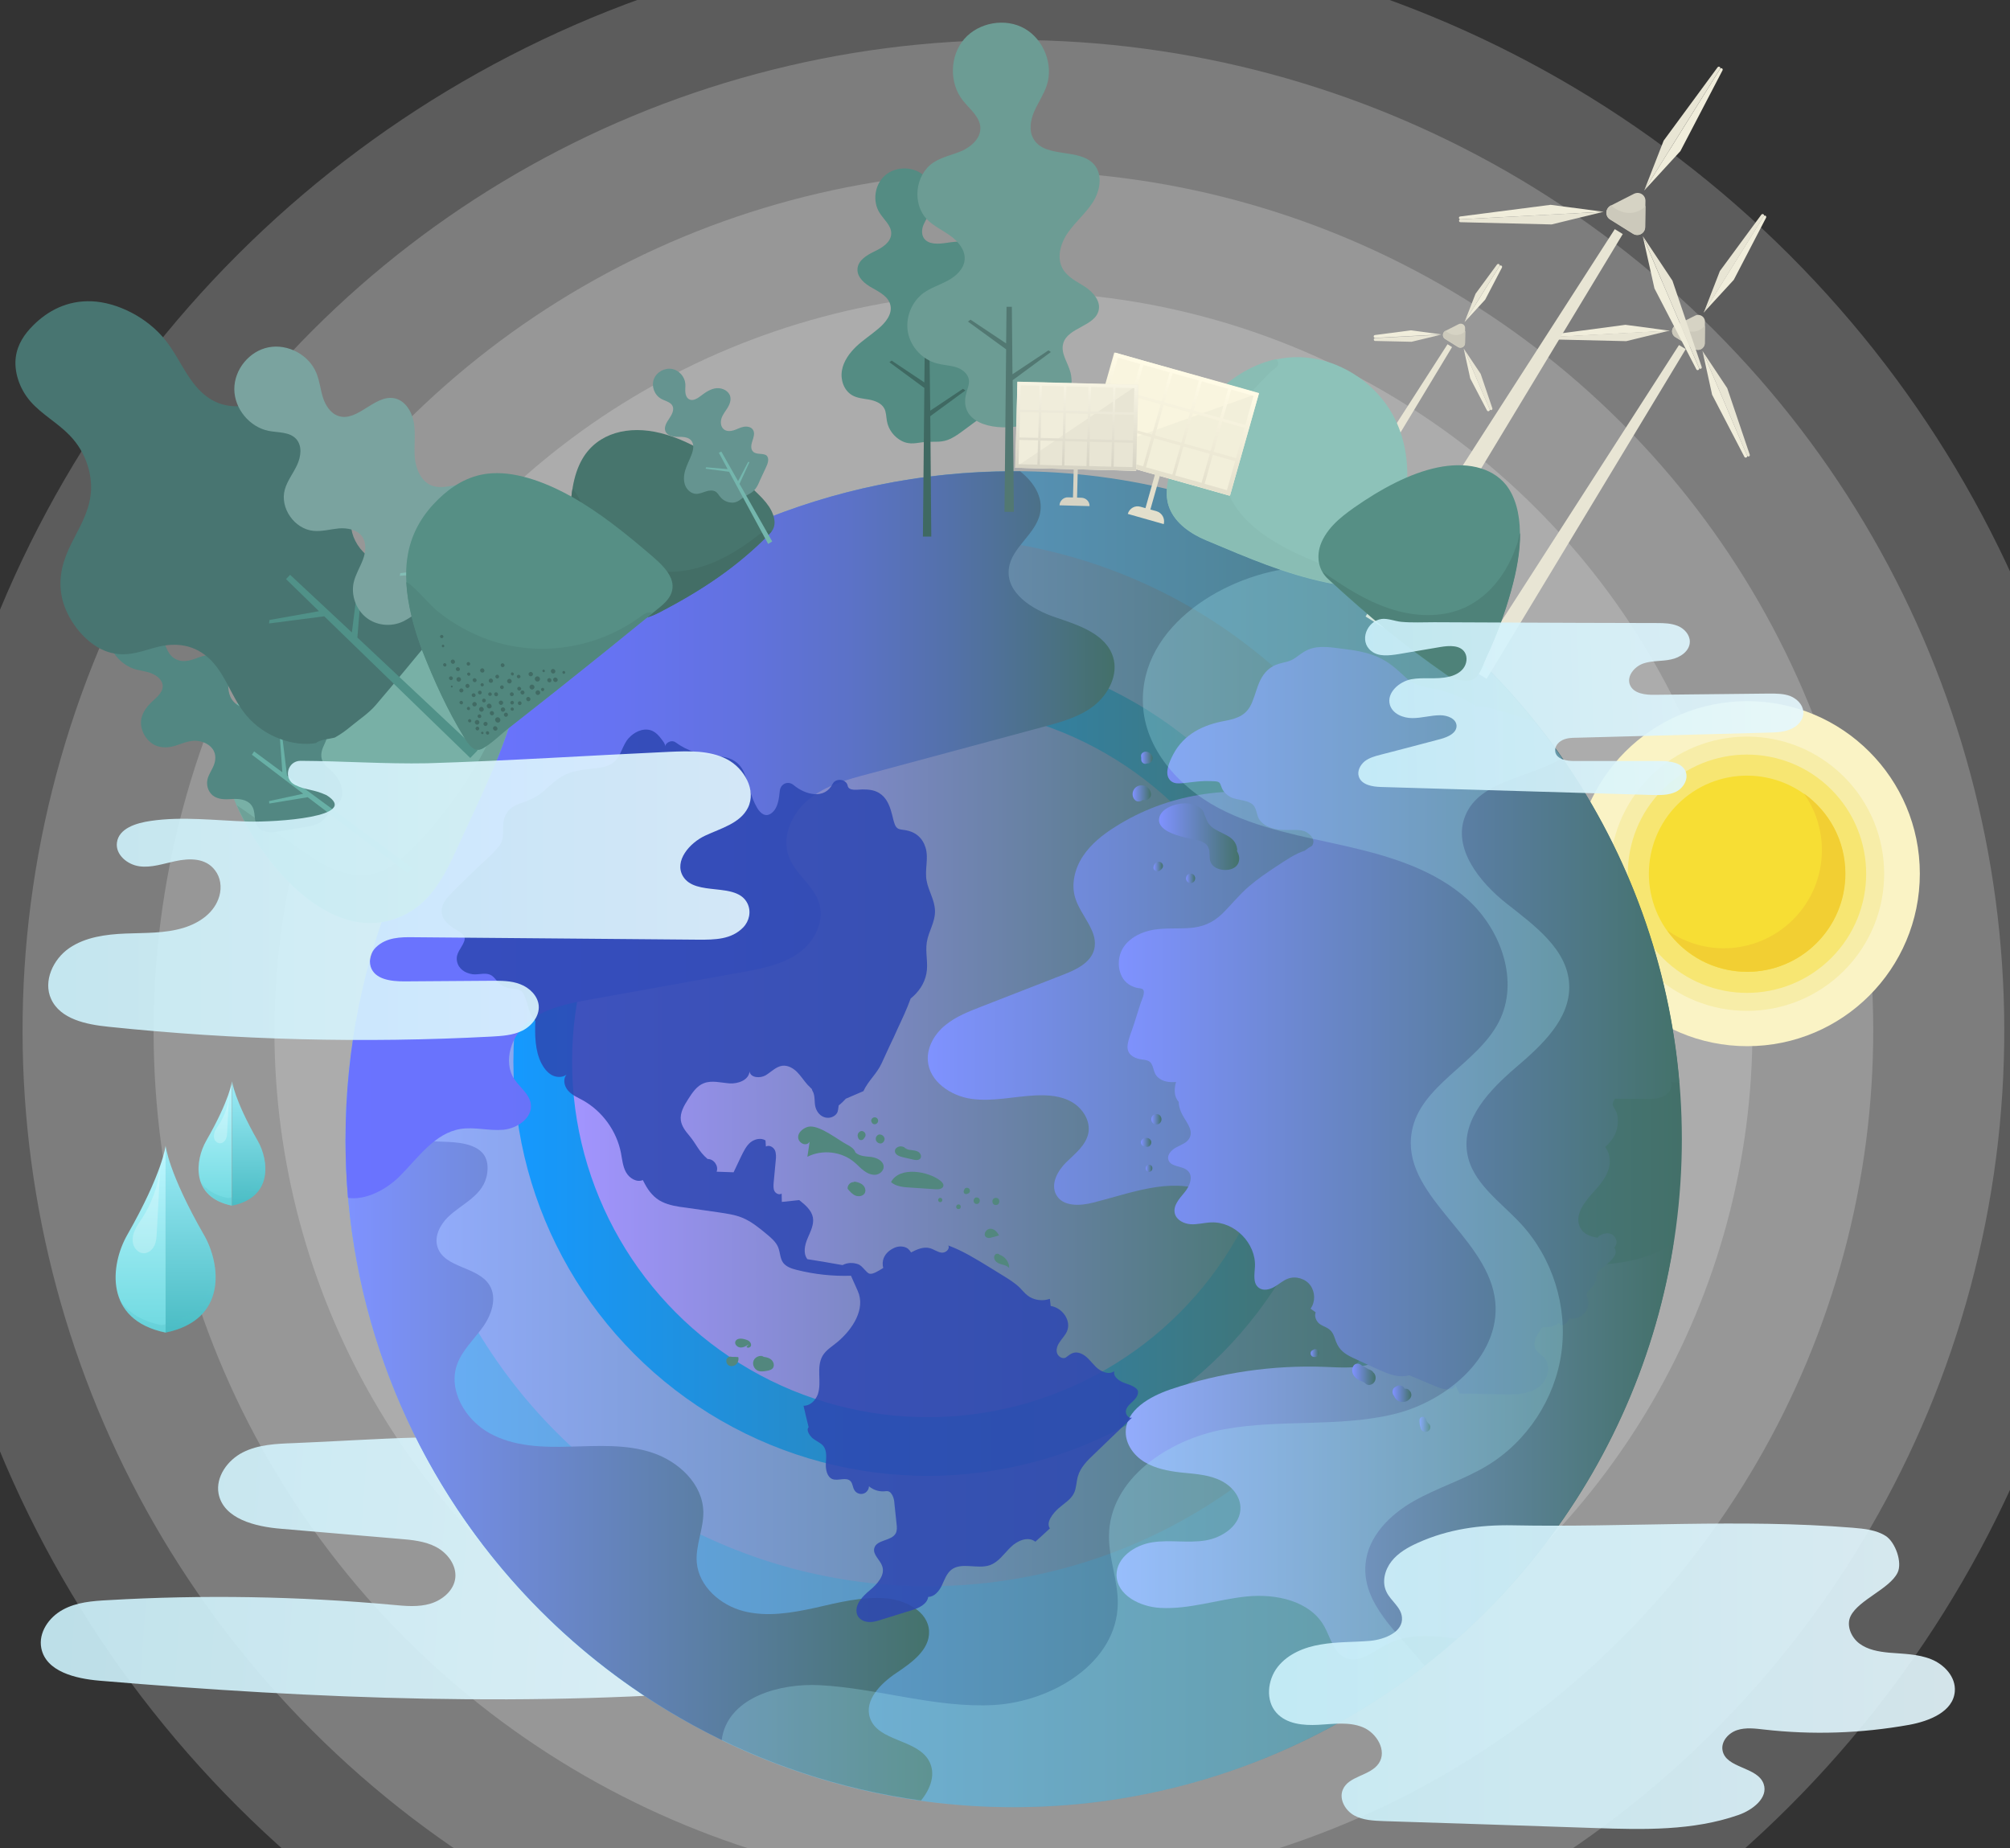 <?xml version="1.0" encoding="utf-8"?>
<!-- Generator: Adobe Illustrator 22.0.1, SVG Export Plug-In . SVG Version: 6.00 Build 0)  -->
<svg version="1.1" xmlns="http://www.w3.org/2000/svg" xmlns:xlink="http://www.w3.org/1999/xlink" x="0px" y="0px"
	 viewBox="0 0 983.1 904.2" style="enable-background:new 0 0 983.1 904.2;" xml:space="preserve">
<rect x="0" y="0" width="983.1" height="904.2" fill="#333333" stroke="none"/>
<style type="text/css">
	.st0{display:none;}
	.st1{display:inline;fill:#92D0BB;}
	.st2{opacity:0.2;fill:#FFFFFF;}
	.st3{opacity:0.9;fill:url(#SVGID_1_);}
	.st4{fill:#FAF3C5;}
	.st5{fill:#F7EDA8;}
	.st6{fill:#F7E672;}
	.st7{fill:#F7DE34;}
	.st8{fill:#F2CF33;}
	.st9{fill:#4B7D74;}
	.st10{fill:url(#SVGID_2_);}
	.st11{fill:url(#SVGID_3_);}
	.st12{fill:url(#SVGID_4_);}
	.st13{fill:url(#SVGID_5_);}
	.st14{fill:url(#SVGID_6_);}
	.st15{fill:url(#SVGID_7_);}
	.st16{fill:url(#SVGID_8_);}
	.st17{fill:url(#SVGID_9_);}
	.st18{fill:url(#SVGID_10_);}
	.st19{fill:url(#SVGID_11_);}
	.st20{fill:url(#SVGID_12_);}
	.st21{fill:url(#SVGID_13_);}
	.st22{fill:url(#SVGID_14_);}
	.st23{fill:url(#SVGID_15_);}
	.st24{fill:url(#SVGID_16_);}
	.st25{fill:url(#SVGID_17_);}
	.st26{fill:url(#SVGID_18_);}
	.st27{fill:url(#SVGID_19_);}
	.st28{fill:url(#SVGID_20_);}
	.st29{fill:url(#SVGID_21_);}
	.st30{fill:url(#SVGID_22_);}
	.st31{opacity:0.85;fill:#2D47B2;}
	.st32{fill:#52877E;}
	.st33{fill:#E8E5D4;}
	.st34{fill:#D6D3C4;}
	.st35{fill:#F0EDDB;}
	.st36{fill:none;}
	.st37{fill:#CCC9BB;}
	.st38{fill:#548C83;}
	.st39{fill:#3F6962;}
	.st40{fill:#6C9C94;}
	.st41{fill:#527872;}
	.st42{fill:#78B0A6;}
	.st43{fill:#6EA198;}
	.st44{opacity:0.28;}
	.st45{fill:#A2E8F5;}
	.st46{fill:#8DC2B9;}
	.st47{fill:#89BDB4;}
	.st48{fill:#568F85;}
	.st49{fill:#4E8279;}
	.st50{opacity:0.9;fill:url(#SVGID_23_);}
	.st51{fill:#F9F5DF;}
	.st52{fill:#F2EFDA;}
	.st53{fill:url(#SVGID_24_);}
	.st54{fill:#E3DFCC;}
	.st55{fill:url(#SVGID_25_);}
	.st56{fill:#528782;}
	.st57{fill:#68B0A6;}
	.st58{fill:#487571;}
	.st59{fill:#509188;}
	.st60{fill:#7AA39F;}
	.st61{fill:#82BDB5;}
	.st62{fill:#47756D;}
	.st63{fill:#436E66;}
	.st64{fill:#51877E;}
	.st65{fill:#416B64;}
	.st66{opacity:0.9;fill:url(#SVGID_26_);}
	.st67{fill:#659490;}
	.st68{fill:#74B6AD;}
	.st69{fill:url(#SVGID_27_);}
	.st70{fill:url(#SVGID_28_);}
	.st71{fill:url(#SVGID_29_);}
	.st72{fill:url(#SVGID_30_);}
	.st73{opacity:0.28;fill:url(#SVGID_31_);}
	.st74{opacity:0.28;fill:url(#SVGID_32_);}
	.st75{opacity:0.25;fill:#FFFFFF;}
	.st76{opacity:0.9;fill:url(#SVGID_33_);}
</style>
<g id="BG" class="st0">
	<rect x="-104.2" y="-95.8" class="st1" width="1200" height="1200"/>
</g>
<g id="Design">
	<g>
		
			<ellipse transform="matrix(0.707 -0.707 0.707 0.707 -211.332 498.25)" class="st2" cx="495.8" cy="504.2" rx="536.8" ry="536.8"/>
		
			<ellipse transform="matrix(0.707 -0.707 0.707 0.707 -211.332 498.25)" class="st2" cx="495.8" cy="504.2" rx="484.7" ry="484.7"/>
		
			<ellipse transform="matrix(0.707 -0.707 0.707 0.707 -211.332 498.25)" class="st2" cx="495.8" cy="504.2" rx="420.6" ry="420.6"/>
		
			<ellipse transform="matrix(0.707 -0.707 0.707 0.707 -211.332 498.25)" class="st2" cx="495.8" cy="504.2" rx="361.5" ry="361.5"/>
	</g>
	
		<linearGradient id="SVGID_1_" gradientUnits="userSpaceOnUse" x1="189.082" y1="828.817" x2="575.859" y2="828.817" gradientTransform="matrix(0.998 7.130000e-02 -7.130000e-02 0.998 -106.145 -85.71)">
		<stop  offset="0" style="stop-color:#CCF2FC"/>
		<stop  offset="0.996" style="stop-color:#E5F8FF"/>
	</linearGradient>
	<path class="st3" d="M143.4,706c-8.4,0.3-17.1,0.7-24.6,4.5c-7.5,3.8-13.4,12-11.9,20.2c2.4,12.4,18.1,16.2,30.7,17.2
		c19.2,1.6,38.3,3.3,57.5,4.9c6.2,0.5,12.7,1.1,18.2,4c5.5,2.9,10,8.8,9.4,15c-0.6,6.2-6.2,10.9-12.1,12.7
		c-5.9,1.8-12.3,1.2-18.5,0.6c-46.2-4.2-92.8-5-139.1-2.3c-7.7,0.4-15.6,1-22.3,4.7c-6.8,3.7-12,11.2-10.5,18.8
		c2.3,11.5,16.8,14.9,28.4,15.9c106.1,9,212.9,13.2,319,3.9c8-0.7,16.2-1.5,23.1-5.5c6.9-4,12.2-12,10.5-19.8
		c-1.7-7.5-9.1-12.4-16.5-14.9c-7.3-2.4-15.3-3.3-22.1-7c-6.8-3.6-12.5-11.4-10.3-18.8c2.3-7.9,11.9-11.1,20.1-10.6
		s16.2,3.3,24.4,2.5s16.8-7.6,15.3-15.6c-1.4-7.7-10.5-11-18.1-12.8c-43.3-9.9-86.5-11.5-130.2-17.8
		C224,700.4,183.7,704.4,143.4,706z"/>
	<g>
		<g>
			<circle class="st4" cx="854.6" cy="427.4" r="84.4"/>
			
				<ellipse transform="matrix(0.707 -0.707 0.707 0.707 -51.912 729.471)" class="st5" cx="854.6" cy="427.4" rx="67.1" ry="67.1"/>
			
				<ellipse transform="matrix(0.707 -0.707 0.707 0.707 -51.912 729.471)" class="st6" cx="854.6" cy="427.4" rx="58.3" ry="58.3"/>
			
				<ellipse transform="matrix(0.707 -0.707 0.707 0.707 -51.912 729.471)" class="st7" cx="854.6" cy="427.4" rx="48" ry="48"/>
		</g>
		<g>
			<path class="st8" d="M882.3,388.2c5.5,7.8,8.8,17.4,8.8,27.7c0,26.5-21.5,48-48,48c-10.3,0-19.9-3.3-27.7-8.8
				c8.7,12.3,23,20.3,39.2,20.3c26.5,0,48-21.5,48-48C902.6,411.2,894.6,396.9,882.3,388.2z"/>
		</g>
	</g>
	<g>
		<circle class="st9" cx="453.8" cy="519.3" r="219"/>
		<linearGradient id="SVGID_2_" gradientUnits="userSpaceOnUse" x1="169.017" y1="557.349" x2="822.532" y2="557.349">
			<stop  offset="0" style="stop-color:#6AB2FF"/>
			<stop  offset="1" style="stop-color:#437069"/>
		</linearGradient>
		<circle class="st10" cx="495.8" cy="557.3" r="326.8"/>
		<linearGradient id="SVGID_3_" gradientUnits="userSpaceOnUse" x1="197.088" y1="519.255" x2="710.568" y2="519.255">
			<stop  offset="0" style="stop-color:#94ADFF"/>
			<stop  offset="1" style="stop-color:#437069"/>
		</linearGradient>
		<circle class="st11" cx="453.8" cy="519.3" r="256.7"/>
		<linearGradient id="SVGID_4_" gradientUnits="userSpaceOnUse" x1="251.123" y1="519.256" x2="656.533" y2="519.256">
			<stop  offset="0" style="stop-color:#1599FF"/>
			<stop  offset="1" style="stop-color:#44726B"/>
		</linearGradient>
		<circle class="st12" cx="453.8" cy="519.3" r="202.7"/>
		<linearGradient id="SVGID_5_" gradientUnits="userSpaceOnUse" x1="279.855" y1="519.255" x2="627.801" y2="519.255">
			<stop  offset="0" style="stop-color:#A294FF"/>
			<stop  offset="1" style="stop-color:#477770"/>
		</linearGradient>
		<circle class="st13" cx="453.8" cy="519.3" r="174"/>
		<g>
			<linearGradient id="SVGID_6_" gradientUnits="userSpaceOnUse" x1="546.197" y1="710.097" x2="818.58" y2="710.097">
				<stop  offset="0" style="stop-color:#94ADFF"/>
				<stop  offset="1" style="stop-color:#437069"/>
			</linearGradient>
			<path class="st14" d="M744.6,616.4c-15.9-1.6-32.4-2.5-47.7,2.3c-8.4,2.6-17.4,8.7-17.1,17.4c0.1,5.1,3.5,9.7,3.8,14.7
				c0.5,7.5-5.9,14-13,16.4c-7.1,2.4-14.9,1.8-22.4,1.5c-25.6-1-51.4,2.8-75.7,11c-10.2,3.5-21.9,10.1-21.9,20.9
				c0,6.1,4.1,11.6,9.3,14.7c5.2,3.1,11.3,4.3,17.3,5c6.2,0.7,12.5,0.9,18.3,3.3c5.8,2.3,10.9,7.4,11.2,13.6
				c0.4,8.7-8.5,15-17.1,16.4c-8.5,1.4-17.4-0.4-25.9,0.9c-8.6,1.3-17.6,7.4-17.6,16c0.1,9.9,11.6,15.6,21.4,16.1
				c14.3,0.8,28.2-4.2,42.4-5.6c14.2-1.4,30.8,2.1,37.8,14.6c3.1,5.6,4.6,13,10.5,15.5c6.9,2.8,13.8-3.4,20.4-6.8
				c10.3-5.4,22.2-4.1,34-2.7c55.4-49.2,93.9-116.9,105.9-193.4c-7.8,5.1-16.9,8.2-26.1,9.5C776.6,620.1,760.5,617.9,744.6,616.4z"
				/>
		</g>
		<g>
			<linearGradient id="SVGID_7_" gradientUnits="userSpaceOnUse" x1="169.017" y1="719.17" x2="455.936" y2="719.17">
				<stop  offset="0" style="stop-color:#7F92FF"/>
				<stop  offset="1" style="stop-color:#44726B"/>
			</linearGradient>
			<path class="st15" d="M454.3,861.3c-6-10.6-24.9-9.3-28.8-20.9c-2.9-8.6,5.2-16.8,12.8-21.9c7.6-5.1,16.5-11.4,16.1-20.5
				c-0.4-9.7-11.5-15.3-21.2-16.1c-11.7-0.9-23.3,2.1-34.7,4.7c-11.5,2.5-23.4,4.5-34.8,1.6c-11.3-2.9-21.9-12.1-22.9-23.8
				c-0.7-8.4,3.4-16.5,3.2-24.9c-0.3-13.5-12-24.5-24.9-28.8c-12.8-4.3-26.7-3.3-40.2-3c-13.5,0.4-27.7,0-39.5-6.6
				c-11.8-6.5-20.4-21-15.8-33.7c2.5-6.9,8.2-12.1,12.5-18.1c4.3-6,7.2-14.3,3.3-20.6c-5.7-9.2-22.1-8.3-25.4-18.6
				c-1.7-5.2,1.2-10.8,5-14.6c7.1-6.9,17.8-10.6,19.3-21.6c0.9-6.8-1.6-11.1-7.9-13.4c-6.8-2.5-15.1-1.6-22.2-2.5
				c-1.7-0.2-3.3-0.5-5-0.8H169c0,165.1,122.4,301.6,281.5,323.6C455.2,875,457.9,867.7,454.3,861.3z"/>
		</g>
		<linearGradient id="SVGID_8_" gradientUnits="userSpaceOnUse" x1="453.828" y1="500.222" x2="751.4" y2="500.222">
			<stop  offset="0" style="stop-color:#7F92FF"/>
			<stop  offset="1" style="stop-color:#44726B"/>
		</linearGradient>
		<path class="st16" d="M545.6,404.4c-6.1,3.8-11.9,8.4-15.9,14.4c-4,6-5.9,13.7-3.8,20.5c2.7,8.8,11.7,16.5,9.2,25.4
			c-1.8,6.4-8.8,9.7-15,12.1c-13.3,5.2-26.7,10.4-40,15.6c-6.2,2.4-12.6,4.9-17.7,9.1c-5.2,4.2-9,10.6-8.6,17.2
			c0.6,10.3,11.2,17.5,21.5,18.9c10.3,1.4,20.6-1.2,30.9-1.7c6.2-0.3,12.6,0.1,18,3.2c5.4,3.1,9.3,9.3,8.1,15.3
			c-1.2,5.9-6.4,9.9-10.7,14.1c-4.3,4.2-7.9,10.7-5,16c3.2,5.9,11.7,5.5,18.2,3.8c18-4.5,37-12.3,54.3-5.7
			c13,4.9,21.9,16.7,33.9,23.6c14.1,8,31.5,8.5,47.2,4.7c15.7-3.8,30.2-11.5,44.4-19.3c11.1-6,22.5-12.4,29.9-22.6
			c7.4-10.2,9.6-25.3,1.7-35.1c-6.7-8.4-18.3-10.5-28.3-14.4c-10-3.9-20.4-12.9-18.1-23.4c1.9-8.6,11.1-13.1,18.6-17.6
			c6.2-3.7,12-8.4,15.4-14.7c3.4-6.3,4-14.5,0-20.5c-5.1-7.7-15.6-9.3-24.8-10c-9.2-0.7-19.5-1.5-25.6-8.4c-4.4-5-6-11.7-10.8-16.4
			c-4.5-4.4-10.7-7.3-16.2-10.3c-8.5-4.6-16.7-7.2-26.2-8.9C601.2,384.1,571,388.3,545.6,404.4z"/>
		<g>
			<linearGradient id="SVGID_9_" gradientUnits="userSpaceOnUse" x1="661.391" y1="672.349" x2="672.833" y2="672.349">
				<stop  offset="0" style="stop-color:#7F92FF"/>
				<stop  offset="1" style="stop-color:#44726B"/>
			</linearGradient>
			<path class="st17" d="M671.7,671.4c0.4,0.6-0.2-0.2-0.3-0.4c-0.5-0.5-1.2-0.9-1.9-1.1c-0.1,0-0.1,0-0.2,0
				c-0.2-0.2-0.4-0.4-0.7-0.5c-0.5-0.2-1-0.6-1.5-0.9c-0.4-0.2-1-0.4-1.3-0.7c-1.2-1-3-1-3.9,0.5c-1.2,2.2-0.3,4.6,1.6,6.1
				c0.8,0.7,1.7,1,2.7,1.4c0.6,0.3,1,0.4,1.5,0.9c1.3,1.5,3.6,0.8,4.5-0.6c0.8-1.2,0.8-2.8,0.1-4C672.2,671.9,672,671.6,671.7,671.4
				z"/>
			<linearGradient id="SVGID_10_" gradientUnits="userSpaceOnUse" x1="681.139" y1="681.739" x2="690.371" y2="681.739">
				<stop  offset="0" style="stop-color:#7F92FF"/>
				<stop  offset="1" style="stop-color:#44726B"/>
			</linearGradient>
			<path class="st18" d="M687,679.4c-0.5-1.6-2.8-2.2-4.1-1.1c-0.1,0-0.3,0.1-0.4,0.2c-1.7,0.8-1.8,3.2-0.6,4.5
				c0.2,0.6,0.6,1.2,1,1.6c1.5,1.5,4.2,1.7,5.9,0.4c0.8-0.6,1.5-1.4,1.5-2.6c0-0.8-0.3-1.5-0.9-2.1
				C688.8,679.5,687.9,679.2,687,679.4z"/>
			<linearGradient id="SVGID_11_" gradientUnits="userSpaceOnUse" x1="694.202" y1="696.838" x2="699.557" y2="696.838">
				<stop  offset="0" style="stop-color:#7F92FF"/>
				<stop  offset="1" style="stop-color:#44726B"/>
			</linearGradient>
			<path class="st19" d="M698.4,696.1c-0.4-0.5-0.7-1-0.9-1.8c-0.2-0.8-1.1-1.3-1.8-1.2c-0.8,0.1-1.4,0.8-1.4,1.6
				c0,0.7,0,1.4,0.1,2.1c0,0.3,0.1,0.6,0.2,0.9c0,0.1,0.2,1,0.2,0.4c-0.1,2,2.4,3.1,3.9,1.9C700,699,699.8,696.9,698.4,696.1z"/>
			<linearGradient id="SVGID_12_" gradientUnits="userSpaceOnUse" x1="641.022" y1="661.963" x2="645.086" y2="661.963">
				<stop  offset="0" style="stop-color:#7F92FF"/>
				<stop  offset="1" style="stop-color:#44726B"/>
			</linearGradient>
			<path class="st20" d="M642.3,660.4c-0.6,0.2-1.1,0.6-1.2,1.2c-0.2,1,0.3,2,1.3,2.2c0.8,0.2,1.8,0,2.3-0.7c0.6-0.7,0.6-1.7,0-2.4
				C644.1,659.9,642.9,659.8,642.3,660.4z"/>
			<linearGradient id="SVGID_13_" gradientUnits="userSpaceOnUse" x1="566.948" y1="409.238" x2="606.047" y2="409.238">
				<stop  offset="0" style="stop-color:#7F92FF"/>
				<stop  offset="1" style="stop-color:#44726B"/>
			</linearGradient>
			<path class="st21" d="M582.2,410.3c1.9,0.4,3.8,0.7,5.4,1.3c0.5,0.3,1.1,0.6,1.8,1c1.1,0.8,1.9,2.1,2.1,4
				c0.3,2.9-0.3,5.4,2.4,7.4c3.4,2.6,11.2,2.3,12.1-2.9c0.3-1.7-0.1-3.3-1-4.8c0.1-0.3,0.2-0.6,0.1-0.9c-0.8-6.9-8.2-7.2-12.6-11
				c-1.8-1.6-2.2-3-3.1-5.2c-0.5-1.2-0.6-2.3-1.6-3.3c-1.9-2-5.4-2.8-8.1-2.9c-4.5-0.1-12.3,2.4-12.8,7.7
				C566.3,406.9,577.7,409.3,582.2,410.3z"/>
			<linearGradient id="SVGID_14_" gradientUnits="userSpaceOnUse" x1="553.953" y1="388.149" x2="562.929" y2="388.149">
				<stop  offset="0" style="stop-color:#7F92FF"/>
				<stop  offset="1" style="stop-color:#44726B"/>
			</linearGradient>
			<path class="st22" d="M556.9,392.1c0.8,0,1.5-0.3,2.1-0.8c0.4,0.1,0.9,0.2,1.4,0.1c0.9-0.1,1.7-0.6,2.2-1.4c0.6-1,0.4-2,0-3.1
				c-0.7-1.6-2.6-2.8-4.4-2.7c-1.9,0-3.6,1.3-4.1,3.2c-0.2,0.8-0.2,1.7,0.1,2.5C554.5,390.9,555.6,392.2,556.9,392.1z"/>
			<linearGradient id="SVGID_15_" gradientUnits="userSpaceOnUse" x1="558.102" y1="370.701" x2="563.752" y2="370.701">
				<stop  offset="0" style="stop-color:#7F92FF"/>
				<stop  offset="1" style="stop-color:#44726B"/>
			</linearGradient>
			<path class="st23" d="M560.2,373.7c0.3,0,0.6-0.1,0.8-0.2c0.1,0,0.2,0,0.3,0c1.6,0,2.7-1.6,2.4-3.1c-0.3-1.5-1.9-2.7-3.4-2.7
				c-1.1,0.1-2.3,0.9-2.2,2.2c0.1,0.6,0.1,1.2,0.1,1.8C558.2,372.7,559.1,373.7,560.2,373.7z"/>
			<linearGradient id="SVGID_16_" gradientUnits="userSpaceOnUse" x1="564.165" y1="423.886" x2="568.794" y2="423.886">
				<stop  offset="0" style="stop-color:#7F92FF"/>
				<stop  offset="1" style="stop-color:#44726B"/>
			</linearGradient>
			<path class="st24" d="M567.1,426c0.6-0.4,1-0.7,1.4-1.3c0.6-0.9,0.3-2.1-0.5-2.7c-0.9-0.7-2-0.5-2.8,0.2
				c-0.4,0.3-0.6,0.7-0.8,1.1c-0.3,0.8-0.4,1.8,0.3,2.4C565.4,426.3,566.4,426.5,567.1,426z"/>
			<linearGradient id="SVGID_17_" gradientUnits="userSpaceOnUse" x1="580.118" y1="429.704" x2="584.571" y2="429.704">
				<stop  offset="0" style="stop-color:#7F92FF"/>
				<stop  offset="1" style="stop-color:#44726B"/>
			</linearGradient>
			<path class="st25" d="M582.3,432c3,0,3-4.6,0-4.6C579.4,427.4,579.4,432,582.3,432z"/>
			<linearGradient id="SVGID_18_" gradientUnits="userSpaceOnUse" x1="563.12" y1="547.57" x2="568.064" y2="547.57">
				<stop  offset="0" style="stop-color:#7F92FF"/>
				<stop  offset="1" style="stop-color:#44726B"/>
			</linearGradient>
			<path class="st26" d="M565.6,545c-3.3,0-3.3,5.1,0,5.1C568.9,550.1,568.9,545,565.6,545z"/>
			<linearGradient id="SVGID_19_" gradientUnits="userSpaceOnUse" x1="558.091" y1="558.938" x2="563.026" y2="558.938">
				<stop  offset="0" style="stop-color:#7F92FF"/>
				<stop  offset="1" style="stop-color:#44726B"/>
			</linearGradient>
			<path class="st27" d="M562.4,560.5c0.4-0.4,0.7-1,0.7-1.6c0-0.6-0.2-1.2-0.7-1.6c-0.6-0.6-1.4-0.7-2.2-0.6
				c-0.2,0-0.4,0.1-0.6,0.1c-0.9,0.2-1.6,1.2-1.6,2c0,0.9,0.6,1.9,1.6,2c0.2,0,0.4,0.1,0.6,0.1C561,561.2,561.8,561.1,562.4,560.5z"
				/>
			<linearGradient id="SVGID_20_" gradientUnits="userSpaceOnUse" x1="560.327" y1="571.502" x2="563.677" y2="571.502">
				<stop  offset="0" style="stop-color:#7F92FF"/>
				<stop  offset="1" style="stop-color:#44726B"/>
			</linearGradient>
			<path class="st28" d="M562,569.8c-2.2,0-2.2,3.5,0,3.5C564.2,573.2,564.2,569.8,562,569.8z"/>
			<linearGradient id="SVGID_21_" gradientUnits="userSpaceOnUse" x1="547.127" y1="499.269" x2="821.332" y2="499.269">
				<stop  offset="0" style="stop-color:#7F92FF"/>
				<stop  offset="1" style="stop-color:#44726B"/>
			</linearGradient>
			<path class="st29" d="M821.3,529.2c-5.7-66.2-31.1-126.8-70.3-175.9c-5.7-1.8-11.3-3.7-17-5.5c-3.9-1.3-7.9-2.5-11.9-2.2
				c-5.2-3.7-11.3-6.3-17.4-7.9c-6.5-1.6-12.2-1.6-17.3-6.4c-4.4-4.1-8.3-7.7-14-10.1c-5.1-2.1-10.5-3.1-16-3.7
				c-5.6-0.7-12.1-2-17.5,0.3c-2.5,1-4.4,2.7-6.6,4.2c-2.5,1.7-4.9,1.9-7.7,2.7c-4.3,1.2-7.3,4.2-9.2,8.1c-1.7,3.5-2.5,7.3-4,10.8
				c-2.5,6.1-6.8,7.8-13,9c-10.7,1.9-20.3,6.4-25.6,16.5c-1.7,3.3-4.6,9.3-1.5,12.6c1.5,1.6,3.5,1.6,5.4,1.5c3.8-0.3,7.6-1,11.5-1.1
				c1.6,0,3.3,0,4.9,0.1c3,0.2,2.5,1.1,3.6,3.5c0.8,1.8,2.2,3.1,3.9,4.1c3.5,2,10.1,1.2,12.1,5.1c1.3,2.4,1,5,3.1,7.1
				c1.7,1.8,4.1,2.9,6.6,3.5c3,0.7,6,0.5,9.1,0.5c1.8,0,3.7,0,5.4,0.6c2.5,0.9,6,4.1,3.8,7.2c-1.1,0.6-2.2,1.3-3.2,2.1
				c-0.1,0.1-0.2,0.1-0.2,0.2c-5,1.6-9.5,4.8-13.8,7.6c-4.7,3.1-9.3,6.2-13.6,9.9c-4.8,4.1-8.7,9.1-13.2,13.5
				c-4.6,4.4-9.7,6.5-16.1,6.9c-5.7,0.4-11.5-0.1-17.2,0.8c-8.9,1.5-17.4,7-17.2,16.9c0.1,3.3,1.3,6.8,3.8,9c1.4,1.3,3.1,2,4.8,2.5
				c0.7,0.2,2.8,0.3,3.2,0.8c1.4,1.5-0.7,5.4-1.2,7c-1.1,3.4-2.1,6.7-3.2,10.1c-1,3.3-2.7,6.8-3.1,10.3c-0.4,3.9,2.3,5.9,5.8,6.7
				c2.9,0.6,5.2,0.1,6.4,3.4c0.8,2.1,0.8,3.8,2.6,5.5c2.4,2.2,5.7,2.6,8.9,2.3c-1,3.5-1,7.3,1.3,9.7c0,1.5,0.4,3.1,1.1,4.9
				c1.8,4.3,6.3,8.4,4.3,12.6c-1.1,2.5-4,3.4-6.4,4.7c-2.4,1.2-4.9,3.7-4,6.3c1.2,3.6,6.9,2.6,9.6,5.4c2.7,2.8,0.7,7.5-1.8,10.5
				c-2.5,3-5.6,6.4-4.7,10.2c0.8,3.3,4.5,5.1,7.8,5.3c3.4,0.2,6.7-0.8,10.1-0.9c11.4-0.4,21.9,10.3,21.3,21.7
				c-0.2,3.7-1.1,8.1,1.9,10.3c2.1,1.6,5.2,0.9,7.5-0.4c2.3-1.3,4.3-3.2,6.8-4.1c3.8-1.4,8.5,0,10.9,3.3c2.4,3.3,2.5,8.1,0.1,11.4
				c0.8,0.6,1.6,1.2,2.5,1.8c-0.6,1.6-0.1,3.4,1.1,4.9c1.3,1.5,3.2,1.9,4.8,2.9c2.6,1.6,3,3.7,4,6.4c1.6,4.2,4.2,6.1,8.2,8
				c5.3,2.4,10.5,5,15.9,7.2c3.9,1.6,7.8,2.5,11.8,1.4c4.5,1.9,9.1,3.8,13.6,5.7c3.1,1.3,7.5,2.2,9.1-0.8c0.6,1.3,1.2,2.7,1.8,4
				c7,0.1,14,0.3,21,0.4c5.8,0.1,12,0.2,16.9-2.9c4.9-3.1,7.6-10.5,3.7-14.9c-1.4-1.5-3.4-2.5-4.4-4.4c-1.6-3,0.5-6.6,2.5-9.3
				c0.3-0.5,0.7-0.9,1-1.4c2.9,0.4,5.8-0.4,8.1-2c0.2,0.8,1.2,1.5,2.2,1c1.5-0.8,2.2-1.9,2.7-3.3c2.5,0.4,4.9-0.1,7-2
				c1.7-1.5,2.5-3.7,2.3-6c-0.2-2.8-1.8-3.8,0.6-5.9c1.4-1.3,2.7-2.7,3.2-4.6c0.3-1.1,0-2.3,0.5-3.4c0.3-0.8,1.1-1.5,1.8-2.2
				c2.6-2.1,5.2-3.6,6.9-6.7c0.7-1.2,0.5-2.7-0.3-3.7c1.2-1.4,1.7-3.1,0.4-5.1c-1.7-2.6-5-2.3-7.4-0.9c-0.5,0.3-0.8,0.7-1.1,1.1
				c-3.6-0.5-6.9-1.8-8.5-4.9c-3.2-6,2.2-12.8,6.8-17.8c3.1-3.4,6.2-7.2,7.3-11.7c0.8-3.4,0.2-7.3-1.9-10c3.9-3.4,6.5-7.9,6.2-13.4
				c0-1.2-0.3-2.5-0.7-3.6c-0.4-1.1-1.8-2.8-1.8-3.9c0-0.9,0.5-1.8,1.1-2.7c5.1,0,10.2,0.1,15.3,0.1c2.9,0,5.9,0,8.5-1.3
				s4.6-4.3,3.7-7C818.8,529.6,820.1,529.5,821.3,529.2z"/>
		</g>
		<g>
			<linearGradient id="SVGID_22_" gradientUnits="userSpaceOnUse" x1="169.017" y1="408.42" x2="545.299" y2="408.42">
				<stop  offset="8.940697e-08" style="stop-color:#6A73FF"/>
				<stop  offset="0.195" style="stop-color:#6973FC"/>
				<stop  offset="0.358" style="stop-color:#6673F1"/>
				<stop  offset="0.509" style="stop-color:#6272E0"/>
				<stop  offset="0.652" style="stop-color:#5C72C8"/>
				<stop  offset="0.791" style="stop-color:#5371A8"/>
				<stop  offset="0.924" style="stop-color:#4A7182"/>
				<stop  offset="1" style="stop-color:#437069"/>
			</linearGradient>
			<path class="st30" d="M195.6,575.3c9-9,17-20.9,29.6-23c6.9-1.1,13.9,1,20.9,0.4c6.9-0.6,14.6-5.9,13.5-12.8
				c-0.8-4.8-5.3-7.9-8-11.9c-5.9-8.9-1.3-21.7,7-28.3c8.4-6.7,19.4-8.8,29.9-10.7c24.8-4.5,49.6-8.9,74.4-13.4
				c9.4-1.7,19-3.5,26.9-8.8c7.9-5.3,13.5-15.2,11-24.4c-2.5-9-11.8-14.6-15-23.4c-3.7-10,1.7-21.4,9.9-28.1
				c8.3-6.7,18.8-9.6,29.1-12.3c28.5-7.7,57-15.3,85.4-23c8.8-2.4,17.8-4.8,24.9-10.4s12-15.2,9.3-23.8
				c-3.5-11.3-16.9-15.6-28.2-19.4c-11.3-3.8-24.1-11.8-22.8-23.6c1.1-10.5,13.2-16.9,15.3-27.3c1.6-8-3.1-15.2-9.7-20.5
				c-1.1,0-2.2,0-3.4,0C315.3,230.6,169,376.9,169,557.3c0,9.7,0.4,19.3,1.2,28.7C178.8,587.3,189,582,195.6,575.3z"/>
		</g>
		<g>
			<path class="st31" d="M550.4,676.7c-2.8-0.9-6.1-3.1-5.4-5.9c-2.7,2-6.7,0.2-9.1-2.2c-2.4-2.4-4.4-5.5-7.6-6.6
				c-3-1-4.5,0.2-7,2.1c-1.7,1-4-0.6-4.4-2.5s0.5-3.9,1.7-5.5c1.1-1.6,2.5-3,3.3-4.9c2.2-5.2-2.4-11.5-8-12.3
				c-0.1-1.2-0.3-2.3-0.4-3.5c-3.6,1.3-8,0.7-11-1.7c-1.4-1.1-2.5-2.5-3.7-3.7c-2.3-2.3-5.1-4-7.8-5.7c-2.4-1.5-4.9-3-7.3-4.5
				c-6.4-3.9-12.8-7.9-19.9-10.5c1,1.8-1.4,3.8-3.4,3.5c-2-0.3-3.7-1.7-5.7-2.2c-3.1-0.8-6.2,0.6-9.1,2.1c-0.4-0.7-0.9-1.3-1.5-1.8
				c-2-1.5-5-1.4-7.2-0.2c-4.7,2.4-5.8,6.4-4.9,9.6c-2.4,1.5-5.1,3.2-6.7,2.8c-1.5-0.3-3.5-3.9-5.5-4.6c-2.5-0.9-5.3-0.9-7.7,0.4
				c-5.7-1-11.4-2-17.2-2.9c-2.2-2.8-1.3-6.9,0.1-10.2c1.4-3.3,3.2-6.7,2.6-10.2c-0.7-3.6-3.8-6.2-6.7-8.5c-2.8,0.3-5.7,0.6-8.5,0.9
				c0-1.4-0.1-2.7-0.1-4.1c-1.1,0.8-2.8,0.1-3.5-1.2c-0.6-1.2-0.5-2.7-0.4-4.1c0.3-3.6,0.7-7.1,1-10.7c0.2-1.8,0.3-3.6-0.4-5.2
				c-0.8-1.6-2.8-2.7-4.4-1.8c-0.1-1-0.1-2-0.2-3c-2.2-1.4-5.3-0.7-7.4,1c-2,1.7-3.2,4.2-4.4,6.6c-1.3,2.7-2.5,5.3-3.8,8
				c-2.8-0.1-5.5-0.2-8.3-0.3c1.1-2.8-1.4-6.3-4.4-6.2c-4.5-3.8-5.3-7.1-9.1-11.6c-1.8-2.1-3.6-4.5-4-7.3c-0.5-3.7,1.6-7.3,3.6-10.4
				c2-3.1,4.2-6.5,7.7-7.8c3.9-1.5,8.3-0.2,12.5,0.1c4.2,0.3,9.4-1.6,9.8-5.8c0.5,3.1,5.1,3.4,7.8,1.9c2.7-1.6,5-4.2,8.1-4.7
				c2.7-0.4,5.4,1.1,7.3,3c1.9,1.9,3.4,4.3,5.2,6.3c0.7,0.7,1.4,1.4,2.1,2.1c0,0.2,0.1,0.5,0.2,0.7c1.6,2.5,0.8,5.6,1.6,8.3
				c0.7,2.3,2.3,4.3,4.8,4.9c2.1,0.5,4.5-0.3,5.7-2.2c0.5-0.8,0.6-2.3,0.8-3.7c1.3-1,2.4-2.1,3.5-3.3c2.9-1.2,5.7-2.5,8.6-3.7
				c2.4-5.2,6.5-8.4,8.9-13.6c0.7-1.6,1.5-3.2,2.2-4.8c0.6-1.3,1.2-2.6,1.8-3.9c1.3-2.7,2.6-5.4,3.8-8.2c2.3-4.9,4.6-9.8,6.4-14.8
				c3.8-3.1,6.7-7.1,7.7-12.2c1-5.1-0.6-10.2,0.2-15.3c0.8-5.4,4.2-9.9,4-15.6c-0.2-5.3-3.2-9.5-4.1-14.6c-1-5.4,1.1-10.8-0.5-16.1
				c-1.5-4.9-5-7.8-10-8.6c-2.8-0.4-4.1-0.3-5.1-2.9c-0.7-1.8-1-3.9-1.6-5.8c-1-3.7-2.6-7.4-6.1-9.5c-2.5-1.5-5.3-1.7-8.1-1.7
				c-2,0-6.7,1-7.2-1.8c-0.6-3.3-5.8-3.9-7.3-1c-4,8-13.5,5.4-19.1,0.7c-2.8-2.3-6.4-0.7-6.8,2.8c-0.4,3.6-0.8,8.2-3.8,10.7
				c-3.1,2.6-5.7,0.3-7.3-2.4c-3.2-5.3-4-11.7-6.4-17.3c-2.5-5.7-7.2-7.6-13.2-8c-7.6-0.5-14.1-2.2-20.4-6.8c-1.7-1.2-4.6,0-5,2
				c0.3-1.2-2.1-3.9-2.9-4.9c-1.1-1.3-2.6-2.5-4.3-3c-4-1.1-8.1,1.1-10.7,4c-3,3.4-3.6,8.5-7,11.5c-3.2,2.9-8.2,3-12.3,3.5
				c-3.9,0.5-7.7,1-11.3,2.6c-4.1,1.9-7.4,5.1-10.8,8.1c-3.7,3.3-7.2,4.6-11.7,6.2c-3.9,1.3-6.7,3.6-7.8,7.7
				c-1.2,4.4,0.7,9.3-2.4,13.1c-3.8,4.7-8.8,8.7-13.1,13c-4,4-8.3,7.9-12.1,12.1c-2.3,2.7-3.7,5.9-2.4,9.4c1,2.4,3,4.1,5.1,5.5
				c2.5,1.7,6.8,3.2,5.4,6.7c-1.3,3.4-4.2,5.6-3.5,9.6c0.7,3.8,4,5.9,7.6,6.4c2.3,0.3,4.5-0.4,6.8-0.2c3.2,0.3,4,2.4,6.1,4.5
				c1.6,1.5,3.4,2.3,5.6,2.7c2.9,0.4,5.1-0.1,6.6,2.9c2,4,2,8.3,4.8,12c0.2,0.3,0.5,0.6,0.8,0.9c-0.2,7.1-0.2,14.5,3,20.8
				c1.2,2.3,2.8,4.4,5,5.7c2.2,1.2,5.2,1.4,7.3-0.2c-1.9,2.2-1.2,5.7,0.8,7.9c1.9,2.2,4.7,3.3,7.2,4.7c9.5,5.3,16.5,15,18.6,25.7
				c0.6,3.2,0.9,6.7,2.5,9.5c1.6,2.9,5.2,5.1,8.2,3.8c0.3,0.6,0.7,1.3,1,1.9c1.9,3.6,4.6,6.9,8.3,8.7c3.7,1.8,7.7,2.4,11.8,2.9
				c5.3,0.8,10.7,1.5,16,2.3c3.9,0.6,7.8,1.1,11.5,2.6c4.4,1.8,8.2,4.9,11.8,7.9c2.3,1.9,4.7,3.9,5.8,6.6c1,2.5,0.9,5.4,2.4,7.5
				c1.5,2,4.1,2.9,6.5,3.5c8.7,2.2,17.7,3.2,26.7,2.9c1.1,2.5,2.2,4.9,3.3,7.4c4,8.8-2.5,18.8-9.9,25c-2.6,2.2-5.6,3.9-7.3,6.8
				c-1.6,2.8-1.7,6.1-1.6,9.3c0.1,3.2,0.3,6.5-0.7,9.5c-1.1,3-3.8,5.7-7,5.6c0.8,3.5,1.6,7,2.5,10.5c-1.4,1.5,0.6,4.3,2.2,5.6
				c1.6,1.3,3.7,2,5,3.6c1.8,2.3,1.4,5.6,1.2,8.6c-0.1,3,0.6,6.6,3.3,7.6c2.8,1,6.7-1.2,8.8,1c1.1,1.2,1,3,1.9,4.4
				c0.8,1.4,2.7,2.2,4.3,1.7c1.6-0.4,2.8-2,2.8-3.6c2.2,1.9,5.3,2.8,8.2,2.4c1.6-0.2,2.4,0.5,3.2,1.9c0.8,1.4,1,3,1.1,4.6
				c0.3,3.2,0.7,6.3,1,9.5c0.2,1.6,0.3,3.2-0.4,4.6c-2.1,3.9-9.4,3-10.5,7.3c-0.8,3.2,2.9,5.7,3.9,8.8c1.5,4.4-2.4,8.7-6,11.7
				c-3.6,3-7.6,7.1-6.4,11.6c0.6,2.2,2.8,3.6,5,3.9c2.3,0.4,4.6-0.3,6.8-1c4.9-1.5,9.8-3.1,14.8-4.6c3.6-1.1,7.7-2.9,8.3-6.6
				c3,0,5.3-2.8,6.6-5.5c1.3-2.7,2.3-5.8,4.6-7.7c5-4,12.8-0.2,18.9-2.3c4.3-1.5,6.9-5.6,10.2-8.8c3.2-3.2,8.5-5.5,12.1-2.7
				c2.4-2.2,4.8-4.3,7.1-6.5c-2.1-2.9,1.5-7.4,4.2-9.8c2.7-2.4,6.1-4.3,7.6-7.5c1.2-2.5,1.1-5.5,1.9-8.2c1.2-4.3,4.6-7.7,7.9-10.8
				c6.2-6,12.4-11.9,18.6-17.9c-1.8,0.6-3.4-1.7-3-3.5c0.4-1.8,1.9-3.1,3.3-4.4c1.4-1.3,2.7-2.9,2.6-4.7
				C556.6,679,553.2,677.6,550.4,676.7z"/>
			<path class="st32" d="M428.3,574.7c2-0.2,4-2,3.9-4c-0.1-2.8-3.3-4.3-6-4.7c-2.7-0.3-5.8-0.3-7.8-2.2c-0.6-1.9-2.5-3-4.2-3.9
				c-4.5-2.4-12.6-9-18-8.8c-2.5,0.1-6.1,2.6-5.8,5.5c0.2,2.6,4,4.6,5.6,1.9c-0.4,2.5-0.7,5-1.1,7.4c7.3-3.7,16.8-2.6,23,2.7
				c1.6,1.3,2.9,2.9,4.6,4.1C424.2,574,426.3,574.9,428.3,574.7z"/>
			<path class="st32" d="M435.8,578.3c2.6,2.3,6.5,2.5,9.8,2.7c4,0.3,8.1,0.5,12.1,0.8c1.5,0.1,3.4-0.2,3.7-1.6
				c0.2-1-0.6-1.9-1.5-2.6C454.3,573.1,440,570.3,435.8,578.3z"/>
			<path class="st32" d="M442.1,561.2C442.2,561.2,442.2,561.2,442.1,561.2C442.2,561.2,442.2,561.2,442.1,561.2L442.1,561.2z"/>
			<path class="st32" d="M444.3,562.4c-0.7-0.4-1.4-0.9-2.1-1.2L444.3,562.4c-0.8-0.2-1.6-0.6-2.1-1.2c-0.5-0.2-1.1-0.4-1.6-0.4
				c-1.4,0-3,1-2.9,2.4c0.1,1.7,2.1,2.5,3.8,2.9c1.7,0.4,3.5,0.8,5.2,1.2c1.2,0.3,2.6,0.4,3.4-0.5c0.8-1,0.2-2.5-0.8-3.2
				c-1-0.7-2.3-0.8-3.6-1C445.1,562.6,444.7,562.5,444.3,562.4z"/>
			<path class="st32" d="M416.7,578.4c-1.3,0.4-2.3,1.8-2.1,3.2c1.1,1.3,2.2,2.6,3.8,3.3c1.6,0.6,3.6,0.3,4.5-1.1
				c0.8-1.4,0.2-3.2-1-4.2c-1.2-1-2.8-1.4-4.4-1.6l0.4,0.3C417.5,578.3,417.1,578.3,416.7,578.4z"/>
			<path class="st32" d="M376.9,664.9c-1.3-0.9-2.9-1.1-4.4-1.2l1.1-0.1c-1.8-0.8-4.3,0.2-5,2c-0.8,1.9,0.3,4.3,2.2,5
				c1.2,0.5,2.6,0.3,3.9,0.1c1.3-0.2,2.8-0.5,3.5-1.7C378.9,667.6,378.2,665.8,376.9,664.9z"/>
			<path class="st32" d="M358,663.8c-0.8-0.3-1.7-0.1-2.3,0.6c-0.8,1-0.5,2.7,0.6,3.5c1.1,0.7,2.7,0.5,3.7-0.4
				c1-0.9,1.4-2.3,1.1-3.6C360.1,663.8,359,663.8,358,663.8z"/>
			<path class="st32" d="M364.3,655.2c-1.6-0.5-3.9-0.6-4.6,1c-0.6,1.4,0.9,2.9,2.4,3c1.5,0.1,2.9-0.7,4.2-1.6l-1.2,1.3
				c0.5,0.7,1.7,0.4,2.1-0.3c0.4-0.8,0-1.7-0.6-2.3C366,655.7,365.1,655.4,364.3,655.2z"/>
			<path class="st32" d="M487.5,613.4c-0.3,0-0.5,0-0.8,0l0.4,0.2c-0.2,0.1-0.4,0.3-0.6,0.5c-0.6,1-0.1,2.4,0.8,3.2
				c0.9,0.8,2.1,1.1,3.2,1.4c1.1,0.3,2.3,0.7,3.1,1.6c0.1-2.9-2.1-5.7-4.8-6.5C488.5,613.3,488,613.3,487.5,613.4z"/>
			<path class="st32" d="M483.9,605.6l-0.1,0.1c1.6-0.4,3.2-0.8,4.8-1.3c-0.8-1.7-2.2-3.2-4.1-3.3c-1.8-0.1-3.6,2.2-2.6,3.7
				C482.4,605.5,483.2,605.7,483.9,605.6z"/>
			<path class="st32" d="M427.8,550c0.9,0,1.7-0.8,1.7-1.7c0-0.9-0.7-1.7-1.7-1.7c-0.9,0-1.7,0.8-1.7,1.7
				C426.2,549.2,426.9,550,427.8,550z"/>
			<path class="st32" d="M432.6,556.7c-0.4-1-1.1-1.6-2.2-1.7c-0.9-0.1-1.8,0.7-2,1.6c-0.1,0.3-0.1,0.7,0,1c0,0.3,0.1,0.5,0.3,0.7
				c0,0,0,0,0.1,0.1c0,0,0,0,0,0.1c0,0.1,0.1,0.1,0.1,0.1c0.5,0.6,1.5,1,2.3,0.7C432.1,559,432.9,557.8,432.6,556.7z"/>
			<path class="st32" d="M421.6,557.7c0.5-0.2,0.9-0.5,1.1-1c0.8-0.7,0.9-2,0.1-2.8c-0.3-0.3-0.8-0.6-1.3-0.6
				c-0.7,0-1.2,0.4-1.6,0.9c-0.6,0.8-0.5,1.8-0.1,2.6C420,557.6,421,557.9,421.6,557.7z"/>
			<path class="st32" d="M473.2,584c0.2-0.1,0.3-0.1,0.5-0.2c0.8-0.4,0.9-1.6,0.3-2.3c-0.6-0.6-1.9-0.6-2.3,0.3
				c-0.1,0.2-0.1,0.3-0.2,0.5C470.9,583.5,472,584.6,473.2,584z"/>
			<path class="st32" d="M468.8,591.5c1.5,0,1.5-2.3,0-2.3C467.3,589.3,467.3,591.5,468.8,591.5z"/>
			<path class="st32" d="M459.9,588.1c1.3,0,1.3-2.1,0-2.1C458.5,586,458.5,588.1,459.9,588.1z"/>
			<path class="st32" d="M477.7,589c2,0,2.1-3.2,0-3.2C475.7,585.8,475.7,589,477.7,589z"/>
			<path class="st32" d="M487.1,589.5c2.2,0,2.3-3.5,0-3.5C484.8,586,484.8,589.5,487.1,589.5z"/>
		</g>
	</g>
	<g>
		<g>
			<g>
				<polygon class="st33" points="824.5,170.8 821.2,168.8 719.3,327.3 727.1,332.1 				"/>
				<path class="st34" d="M829.1,154.4l-9.5,4.8c-2.3,1.1-2.4,4.3-0.2,5.7l9.4,5.8c2.1,1.3,4.9-0.2,5-2.7l0.1-10.7
					C833.9,154.9,831.3,153.3,829.1,154.4z"/>
				<g>
					<path class="st35" d="M795,158.9l21.7,2.9l-55.5,3c-0.9,0-1-1.3-0.1-1.4L795,158.9z"/>
					<path class="st33" d="M795.4,166.9l21.3-5.2l-55.5,3c-0.9,0-0.9,1.4,0,1.4L795.4,166.9z"/>
				</g>
				<g>
					<path class="st33" d="M844.8,189.9l-12.1-18.2l21.8,51.2c0.4,0.8,1.6,0.4,1.3-0.5L844.8,189.9z"/>
					<path class="st35" d="M837.4,193.1l-4.7-21.4l21.8,51.2c0.4,0.8-0.9,1.4-1.3,0.6L837.4,193.1z"/>
				</g>
				<g>
					<path class="st35" d="M848,136.9L833.2,153l29.4-47.2c0.5-0.8,1.6-0.1,1.2,0.7L848,136.9z"/>
					<path class="st33" d="M841.2,132.6l-7.9,20.4l29.4-47.2c0.5-0.8-0.6-1.5-1.2-0.8L841.2,132.6z"/>
				</g>
			</g>
			<g>
				<path class="st36" d="M823.5,161.5c2.1,0.8,4.5,1,6.6,0.3c1.4-0.5,2.7-1.3,3.7-2.5l0-2c0-2.4-2.5-4-4.7-2.9l-9.5,4.8
					C820.8,160.2,822.1,161,823.5,161.5z"/>
				<path class="st37" d="M823.5,161.5c-1.4-0.5-2.7-1.3-3.9-2.3l0,0c-2.3,1.1-2.4,4.3-0.2,5.7l9.4,5.8c2.1,1.3,4.9-0.2,5-2.7
					l0.1-8.6c-1,1.1-2.3,2-3.7,2.5C828,162.5,825.6,162.3,823.5,161.5z"/>
			</g>
		</g>
		<g>
			<g>
				<polygon class="st33" points="793.7,114.5 789.8,112.1 667.9,301.6 677.2,307.4 				"/>
				<path class="st34" d="M799.2,94.8l-11.4,5.8c-2.7,1.4-2.9,5.2-0.3,6.8l11.2,7c2.6,1.6,5.9-0.2,5.9-3.3l0.2-12.7
					C804.9,95.4,801.9,93.5,799.2,94.8z"/>
				<g>
					<path class="st35" d="M758.4,100.2l25.9,3.4l-70,3.7c-0.9,0-1-1.3-0.1-1.4L758.4,100.2z"/>
					<path class="st33" d="M758.9,109.8l25.4-6.2l-70,3.7c-0.9,0-0.9,1.4,0,1.4L758.9,109.8z"/>
				</g>
				<g>
					<path class="st33" d="M818,137.3l-14.5-21.8l27.5,64.5c0.4,0.8,1.6,0.4,1.3-0.5L818,137.3z"/>
					<path class="st35" d="M809.2,141.1l-5.7-25.5l27.5,64.5c0.4,0.8-0.9,1.4-1.3,0.6L809.2,141.1z"/>
				</g>
				<g>
					<path class="st35" d="M821.9,73.9l-17.7,19.3l37.1-59.5c0.5-0.8,1.6-0.1,1.2,0.7L821.9,73.9z"/>
					<path class="st33" d="M813.7,68.8l-9.5,24.4l37.1-59.5c0.5-0.8-0.6-1.5-1.2-0.8L813.7,68.8z"/>
				</g>
			</g>
			<g>
				<path class="st36" d="M792.6,103.3c2.5,0.9,5.3,1.2,7.9,0.4c1.7-0.5,3.3-1.6,4.4-2.9l0-2.4c0-2.9-3-4.8-5.6-3.5l-11.3,5.7
					C789.3,101.7,790.9,102.7,792.6,103.3z"/>
				<path class="st37" d="M792.6,103.3c-1.7-0.6-3.3-1.6-4.6-2.8l-0.1,0c-2.7,1.4-2.9,5.2-0.3,6.8l11.2,7c2.6,1.6,5.9-0.2,5.9-3.3
					l0.1-10.3c-1.1,1.4-2.7,2.4-4.4,2.9C797.9,104.5,795.1,104.3,792.6,103.3z"/>
			</g>
		</g>
		<g>
			<g>
				<polygon class="st33" points="710.2,169.8 708,168.4 638.2,276.9 643.6,280.2 				"/>
				<path class="st34" d="M713.4,158.6l-6.5,3.3c-1.5,0.8-1.6,3-0.2,3.9l6.4,4c1.5,0.9,3.4-0.1,3.4-1.9l0.1-7.3
					C716.7,158.9,714.9,157.8,713.4,158.6z"/>
				<g>
					<path class="st35" d="M690.1,161.6l14.8,2l-32.3,1.7c-0.9,0-1-1.3-0.1-1.4L690.1,161.6z"/>
					<path class="st33" d="M690.4,167.2l14.5-3.5l-32.3,1.7c-0.9,0-0.9,1.4,0,1.4L690.4,167.2z"/>
				</g>
				<g>
					<path class="st33" d="M724.2,182.9l-8.3-12.4l12.7,29.7c0.4,0.8,1.6,0.4,1.3-0.5L724.2,182.9z"/>
					<path class="st35" d="M719.1,185.1l-3.2-14.6l12.7,29.7c0.4,0.8-0.9,1.4-1.3,0.6L719.1,185.1z"/>
				</g>
				<g>
					<path class="st35" d="M726.4,146.6l-10.1,11l17.1-27.4c0.5-0.8,1.6-0.1,1.2,0.7L726.4,146.6z"/>
					<path class="st33" d="M721.7,143.7l-5.4,13.9l17.1-27.4c0.5-0.8-0.6-1.5-1.2-0.8L721.7,143.7z"/>
				</g>
			</g>
			<g>
				<path class="st36" d="M709.6,163.4c1.4,0.5,3.1,0.7,4.5,0.2c1-0.3,1.9-0.9,2.5-1.7l0-1.4c0-1.7-1.7-2.8-3.2-2l-6.5,3.3
					C707.7,162.5,708.6,163.1,709.6,163.4z"/>
				<path class="st37" d="M709.6,163.4c-1-0.4-1.9-0.9-2.6-1.6l0,0c-1.5,0.8-1.6,3-0.2,3.9l6.4,4c1.5,0.9,3.4-0.1,3.4-1.9l0.1-5.9
					c-0.7,0.8-1.5,1.4-2.5,1.7C712.6,164.1,711,164,709.6,163.4z"/>
			</g>
		</g>
	</g>
	<g>
		<path class="st38" d="M479.3,184.4c-1-3.2,1.6-6.4,4.1-8.7c2.5-2.3,5.4-4.9,5.3-8.3c-0.2-3.1-3-5.5-6-6.4c-3-1-6.1-0.9-9.2-1.5
			c-3-0.6-6.2-2.2-7.4-5c-1.3-3.3,0.4-7.1,3-9.5c2.6-2.4,6-3.7,9-5.4c3.1-1.7,6.1-4.1,7.1-7.5c1.5-5-2.2-10.3-6.9-12.4
			c-4.7-2.1-10.2-1.7-15.3-0.9c-4,0.6-9,1-11.2-2.4c-1.3-2.1-0.9-4.9,0.2-7.1c1-2.3,2.6-4.2,3.6-6.5c2.6-5.7,0.9-13-3.9-17.1
			c-5.2-4.4-13.5-4.4-18.7,0c-5.2,4.4-6.4,12.7-2.8,18.4c2.1,3.4,5.9,6.3,5.7,10.3c-0.2,4.2-4.4,6.8-8.2,8.6c-3.7,1.8-8,4.3-8.3,8.5
			c-0.3,4.2,3.6,7.4,7.3,9.4c3.7,2.1,7.9,4.3,8.8,8.4c1,4.4-2.4,8.6-5.9,11.5c-3.5,3-7.4,5.5-10.8,8.7c-3.3,3.2-6.2,7.1-7,11.7
			c-0.8,4.6,0.9,9.7,4.9,12.1c2.5,1.5,5.6,1.7,8.5,2.2c2.9,0.6,5.9,1.7,7.3,4.3c1,1.9,0.9,4.1,1.3,6.2c0.7,4.1,3.5,7.8,7.2,9.7
			c4.3,2.2,7.5,0.8,11.8,0.5c4.4-0.3,7.9,0.5,12.2-1.6c2.2-1.1,4.2-2.5,6.2-4c3.8-2.8,7.7-5.7,11.5-8.5c2.8-2.1,6-5,5.2-8.4
			C486.8,189.6,480.6,188.5,479.3,184.4z"/>
		<polygon class="st39" points="472.2,191 471,190.2 455,200.9 454.6,170.6 452.3,170.6 452.1,187.1 436.1,176.4 435,177.2 
			452.1,189.8 451.4,262.5 455.5,262.5 455,203.6 		"/>
	</g>
	<g>
		<path class="st40" d="M472.4,193.2c0.5-2.5,1.8-4.9,1.5-7.4c-0.5-3.1-3.4-5.3-6.4-6.2c-3-0.9-6.2-1-9.2-1.8
			c-7-1.8-12.8-7.9-14.2-15.1c-1.4-7.1,1.7-15,7.5-19.3c3.7-2.7,8.1-4,12.1-6.2c4-2.2,7.8-5.7,8.1-10.2c0.4-4.7-3.1-8.8-6.9-11.6
			c-3.8-2.8-8.2-4.7-11.5-8.1c-7.4-7.6-5.8-21.8,3-27.7c4.2-2.8,9.4-3.8,14.1-5.8c4.6-2.1,9.1-6.1,9-11.2c-0.1-5.4-5.2-9.2-8.6-13.5
			c-6.7-8.5-6.4-21.8,0.7-30c7.1-8.2,20.2-10.5,29.6-5.1c9.4,5.4,14.2,17.8,10.7,28c-1.5,4.4-4.2,8.3-6.1,12.6
			c-1.8,4.3-2.7,9.5-0.2,13.5c5.7,9.6,22.8,4,29.8,12.7c4,5,2.6,12.6-0.8,18s-8.5,9.6-12.2,14.9c-3.7,5.2-5.8,12.5-2.5,18
			c2.4,4,6.9,6.1,10.8,8.6c3.9,2.6,7.6,6.8,6.7,11.3c-1.6,8.1-15.3,8.5-17.4,16.5c-1.3,4.8,2.4,9.4,3.6,14.2
			C530.5,211.6,466.7,219.2,472.4,193.2z"/>
		<polygon class="st41" points="514,172.2 512.8,171.4 495.2,183.1 494.9,150.1 492.3,150.1 492.1,168 474.7,156.4 473.4,157.3 
			492.1,170.9 491.3,250.4 495.9,250.4 495.3,186 		"/>
	</g>
	<g>
		<path class="st42" d="M116,394.7c-6.8-15.4-8.7-33.7-1.1-48.7c6.1-11.9,17.5-20.5,30.1-25.3c12.5-4.8,26.1-6.2,39.6-6.6
			c15.7-0.5,31.4,0.2,47,2.1c6.3,0.8,17.9,2.5,21.2,7.9c2.8,4.6,1.8,10.5,0.6,15.8c-6,26.2-19.2,51.5-30.3,76
			c-5.5,12.1-12.2,24.6-23.9,30.9C163.6,466,128.5,422.8,116,394.7z"/>
		<g>
			<path class="st43" d="M248.3,340.7c-9.6,27.5-25.4,52.8-45.8,73.6c-5.7,5.8-12.1,11.4-19.9,13.2c-6.6,1.5-13.5,0.2-19.7-2.4
				c-6.2-2.6-11.8-6.5-17.3-10.4c-9.9-6.9-19.8-13.8-29.8-20.8c0.1,0.2,0.2,0.4,0.3,0.6c12.5,28.1,47.6,71.3,83.1,52.2
				c11.7-6.3,18.5-18.8,23.9-30.9c11.1-24.5,24.2-49.8,30.3-76c0.8-3.3,1.4-6.8,1.2-10c-0.9,0.7-1.6,1.4-2.3,2.3
				C250.3,334.7,249.3,337.8,248.3,340.7z"/>
		</g>
	</g>
	<g class="st44">
		<path class="st45" d="M667.9,764.9c1.3-13.3,11.9-23.9,23.5-30.5c11.6-6.6,24.6-10.5,36-17.4c19.5-11.8,33.2-32.7,36.3-55.3
			c3.1-22.6-4.4-46.4-19.9-63.1c-10-10.8-23.9-20-26.2-34.6c-2.7-16.5,11-30.8,23.7-41.7c12.8-10.9,27-24,26.2-40.7
			c-0.8-17.1-16.9-28.8-30.4-39.4c-13.5-10.6-26.9-27.4-20.4-43.2c7.1-17.3,31.3-18.4,47.3-28c-23.2-33.4-52.5-62.3-86.3-85
			c-14.3-3.5-28.7-9.6-43.6-8.3c-33.9,2.9-76.6,28.1-75.1,66.6c0.8,21.9,17.5,40.6,36.8,50.9c19.4,10.3,41.4,13.9,62.8,18.8
			c21.4,4.9,43.3,11.5,59.5,26.3c16.2,14.8,25,39.8,15.1,59.4c-10.5,20.8-38.7,31.1-42.7,54c-5.4,30.4,35.4,50.2,40.5,80.6
			c4.6,27.4-22.2,51-49.2,57.5s-55.6,2.4-83,7.4c-27.4,5-56.2,24.4-56.4,52.2c-0.1,11.2,4.5,22,4.3,33.2
			c-0.4,28.7-31.8,47.8-60.5,49.5c-28.6,1.6-56.7-8.2-85.3-9.7c-19.5-1-43.6,5.8-47.6,24.9c-0.1,0.7-0.3,1.4-0.3,2.1
			c43.1,20.9,91.4,32.7,142.6,32.7c75.8,0,145.6-25.8,201.1-69.2C684,799,666,784.6,667.9,764.9z"/>
	</g>
	<g>
		<path class="st46" d="M641.3,175.2c16.4,2.3,31.9,13.1,39.9,27.7c5.9,10.7,7.8,23,6.9,34.6c-0.9,11.6-4.3,22.7-8.5,33.4
			c-1.9,4.7-4,9.6-8.2,12.5c-6.1,4.3-14.9,3.2-22.7,1.6c-20.3-4.3-37.3-11.6-58.9-20.7c-7.4-3.1-14.8-8.2-17.7-15.5
			c-2.4-5.9-1.3-12.3,0.5-18.1c6.9-22.8,22.6-45.3,46.2-53.3C625.8,174.9,633.5,174.1,641.3,175.2z"/>
		<g>
			<path class="st47" d="M636.2,271.7c-11-5-21.7-11.4-28.9-19.9c-11.1-13.1-12-29.2-6.8-42c1.8-4.5,4.4-8.7,7.3-12.7
				c2.5-3.4,5.4-6.7,8.4-9.8c1.6-1.6,3.2-3.3,4.8-4.9c1-1,4.1-2.9,4.2-4.4c0.1-0.9-0.4-1.7-1.1-2.3c-1.8,0.4-3.6,0.9-5.4,1.5
				c-23.6,8-39.2,30.6-46.2,53.3c-1.8,5.8-2.9,12.2-0.5,18.1c3,7.3,10.3,12.3,17.7,15.5c21.7,9.1,38.7,16.4,58.9,20.7
				c6.8,1.4,14.3,2.4,20.2-0.2C658.1,280.3,646.9,276.6,636.2,271.7z"/>
		</g>
	</g>
	<g>
		<path class="st48" d="M739,289c2.7-9.8,4.5-19.6,4.4-28.6c-0.1-9-2.2-17.4-6.8-23.2c-7.2-8.9-20-11.3-33.5-8.5
			c-13.5,2.8-27.6,10.4-40.9,19.7c-3.5,2.5-7,5.1-10.1,8.4c-3.1,3.3-5.7,7.3-6.7,11.3c-1.6,6.4,0.5,11.9,4.2,15.2
			c21,19.4,37.2,32.4,57.9,46.9c2.9,2,6.8,3,10.9,2.7c4.8-0.3,6.3-6.4,8.4-11C731.9,311,736,299.9,739,289z"/>
		<g>
			<path class="st49" d="M740.1,271.2c-3,7.1-7.3,13.7-13,18.9c-3.2,2.9-6.9,5.4-10.8,7.2c-11.4,5.1-24.8,4.4-36.7,0.4
				c-11.8-3.9-22.4-10.8-32.6-17.9c0.7,1.3,1.7,2.4,2.7,3.4c21,19.4,37.2,32.4,57.9,46.9c2.9,2,6.8,3,10.9,2.7
				c4.8-0.3,6.3-6.4,8.4-11c5.1-10.9,9.2-21.9,12.2-32.8c2.7-9.7,4.5-19.3,4.4-28.3c-0.7,1.4-0.9,3.6-1.3,5
				C741.5,267.6,740.8,269.4,740.1,271.2z"/>
		</g>
	</g>
	
		<linearGradient id="SVGID_23_" gradientUnits="userSpaceOnUse" x1="594.494" y1="348.147" x2="812.84" y2="348.147" gradientTransform="matrix(1 -3.060000e-02 3.060000e-02 1 58.77 18.791)">
		<stop  offset="0" style="stop-color:#CCF2FC"/>
		<stop  offset="0.996" style="stop-color:#E5F8FF"/>
	</linearGradient>
	<path class="st50" d="M882,348c-0.3-3.4-3.2-6.2-6.4-7.5c-3.2-1.2-6.8-1.2-10.2-1.2c-18.7,0.2-37.4,0.4-56.1,0.6
		c-4.6,0.1-10.4-0.6-12.1-4.9c-1.7-4.2,2.2-8.9,6.5-10.4c4.3-1.5,9.1-1,13.6-2c4.5-0.9,9.2-4.1,9.2-8.7c0-3.4-2.7-6.4-5.9-7.7
		c-3.2-1.3-6.7-1.4-10.1-1.4c-12.9,0-25.7-0.1-38.6-0.1c-23.5-0.1-47-0.2-70.4-0.3c-5.4,0-10.8,0.3-16.2-0.2c-3-0.3-6.6-1.8-9.6-1.4
		c-7.1,1-11.2,10.8-5,15.7c3.6,2.9,8.8,2.2,13.3,1.5c6.9-1.2,13.7-2.3,20.6-3.5c4.2-0.7,9.5-1,11.8,2.6c1.5,2.4,1,5.7-0.7,7.9
		c-1.7,2.2-4.4,3.5-7.2,4.1c-6,1.4-12.3,0.1-18.3,1.2c-6,1.2-12.1,6.7-10.4,12.5c1.3,4.4,6.4,6.5,11,6.5c4.6,0,9-1.4,13.6-1.4
		c3.5,0,7.8,1.6,8,5.1c0.1,3.6-4.1,5.5-7.7,6.5c-9.8,2.6-19.6,5.2-29.4,7.7c-2.8,0.7-5.6,1.5-7.8,3.2c-2.2,1.8-3.8,4.8-2.9,7.5
		c1.3,4.1,6.7,5,11,5.1c44.1,1.3,88.2,2.6,132.3,3.9c4,0.1,8.3,0.2,11.9-1.6c3.6-1.8,6.2-6.3,4.6-10c-1.9-4.3-7.6-5-12.3-5
		c-14,0-28,0-42.1,0c-3.7,0-8.5-0.8-9.3-4.4c-0.5-2.4,1.2-4.7,3.4-5.8c2.2-1.1,4.7-1.2,7.1-1.2c31.2-0.8,62.4-1.7,93.7-2.5
		c3.8-0.1,7.7-0.2,11.1-1.8C879.5,355.2,882.4,351.8,882,348z"/>
	<g>
		
			<rect x="536.8" y="181.3" transform="matrix(0.962 0.272 -0.272 0.962 77.9 -147.975)" class="st51" width="73.2" height="52.1"/>
		<polygon class="st52" points="531.1,222.5 601.6,242.4 615.8,192.3 		"/>
		
			<linearGradient id="SVGID_24_" gradientUnits="userSpaceOnUse" x1="1175.248" y1="105.359" x2="1175.248" y2="53.22" gradientTransform="matrix(0.962 0.272 -0.272 0.962 -536.077 -188.113)">
			<stop  offset="0" style="stop-color:#E3DFCC"/>
			<stop  offset="0.993" style="stop-color:#FFFBE6"/>
		</linearGradient>
		<path class="st53" d="M613.7,191.7l-10.9-3.1l0,0l-1.4-0.4l0,0l-12.9-3.6l0,0l-1.4-0.4l0,0l-12.9-3.6l0,0l-1.4-0.4l0,0l-12.9-3.6
			l0,0l-1.4-0.4l0,0l-10.9-3.1l-2.1-0.6l-0.6,2.1l-4,14.2h0l-0.4,1.4h0l-4.2,14.8l0,0l-0.4,1.4h0l-4,14.2l-0.6,2.1l2.1,0.6l10.9,3.1
			v0l1.4,0.4l0,0l12.9,3.6l0,0l1.4,0.4v0l12.9,3.6v0l1.4,0.4l0,0l12.9,3.6v0l1.4,0.4v0l10.9,3.1l2.1,0.6l0.6-2.1l13-46l0.6-2.1
			L613.7,191.7z M600.7,190.2l-4,14.2l-12.9-3.6l4-14.2L600.7,190.2z M604.5,224.1l-10.9-3.1l4.2-14.8l10.9,3.1L604.5,224.1z
			 M592.1,220.6l-12.9-3.6l4.2-14.8l12.9,3.6L592.1,220.6z M569.1,198.2l12.9,3.6l-4.2,14.8l-12.9-3.6L569.1,198.2z M563.5,212.6
			l-12.9-3.6l4.2-14.8l12.9,3.6L563.5,212.6z M586.4,186.2l-4,14.2l-12.9-3.6l4-14.2L586.4,186.2z M572.1,182.2l-4,14.2l-12.9-3.6
			l4-14.2L572.1,182.2z M546.8,175l10.9,3.1l-4,14.2l-10.9-3.1L546.8,175z M542.4,190.6l10.9,3.1l-4.2,14.8l-10.9-3.1L542.4,190.6z
			 M533.8,221l4-14.2l10.9,3.1l-4,14.2L533.8,221z M546.2,224.5l4-14.2l12.9,3.6l-4,14.2L546.2,224.5z M560.5,228.6l4-14.2l12.9,3.6
			l-4,14.2L560.5,228.6z M574.8,232.6l4-14.2l12.9,3.6l-4,14.2L574.8,232.6z M589.2,236.7l4-14.2l10.9,3.1l-4,14.2L589.2,236.7z
			 M609.1,207.9l-10.9-3.1l4-14.2l10.9,3.1L609.1,207.9z"/>
		<path class="st54" d="M565.7,250.1l-7.9-2.2c-2.7-0.8-5.4,0.8-6.2,3.5l0,0l17.6,5l0,0C569.9,253.6,568.3,250.9,565.7,250.1z"/>
		
			<rect x="562.8" y="231.1" transform="matrix(0.962 0.272 -0.272 0.962 86.594 -144.16)" class="st54" width="2.5" height="19.3"/>
	</g>
	<g>
		
			<rect x="496.9" y="187.4" transform="matrix(1 2.567842e-02 -2.567842e-02 1 5.527 -13.452)" class="st35" width="59.2" height="42.1"/>
		<polygon class="st33" points="496.4,228.8 555.6,230.3 556.6,188.2 		"/>
		
			<linearGradient id="SVGID_25_" gradientUnits="userSpaceOnUse" x1="583.835" y1="224.381" x2="583.835" y2="182.259" gradientTransform="matrix(1 2.570000e-02 -2.570000e-02 1 -51.903 -9.771)">
			<stop  offset="0" style="stop-color:#D6D3C4"/>
			<stop  offset="0.993" style="stop-color:#F7F4E3"/>
		</linearGradient>
		<path class="st55" d="M554.9,188.2l-9.2-0.2l0,0l-1.2,0l0,0l-10.8-0.3l0,0l-1.2,0l0,0l-10.8-0.3l0,0l-1.2,0l0,0l-10.8-0.3l0,0
			l-1.2,0l0,0l-9.2-0.2l-1.7,0l0,1.7l-0.3,11.9h0l0,1.2h0l-0.3,12.4h0l0,1.2h0l-0.3,11.9l0,1.7l1.7,0l9.2,0.2v0l1.2,0v0l10.8,0.3v0
			l1.2,0v0l10.8,0.3v0l1.2,0v0l10.8,0.3v0l1.2,0v0l9.2,0.2l1.7,0l0-1.7l1-38.6l0-1.7L554.9,188.2z M544.5,189.6l-0.3,11.9l-10.8-0.3
			l0.3-11.9L544.5,189.6z M554.2,215.4l-9.2-0.2l0.3-12.4l9.2,0.2L554.2,215.4z M543.8,215.1l-10.8-0.3l0.3-12.4l10.8,0.3
			L543.8,215.1z M521.3,202.2l10.8,0.3l-0.3,12.4l-10.8-0.3L521.3,202.2z M519.8,214.5l-10.8-0.3l0.3-12.4l10.8,0.3L519.8,214.5z
			 M532.4,189.3l-0.3,11.9l-10.8-0.3l0.3-11.9L532.4,189.3z M520.4,189l-0.3,11.9l-10.8-0.3l0.3-11.9L520.4,189z M499.2,188.5
			l9.2,0.2l-0.3,11.9l-9.2-0.2L499.2,188.5z M498.9,201.6l9.2,0.2l-0.3,12.4l-9.2-0.2L498.9,201.6z M498.2,227.1l0.3-11.9l9.2,0.2
			l-0.3,11.9L498.2,227.1z M508.6,227.4l0.3-11.9l10.8,0.3l-0.3,11.9L508.6,227.4z M520.6,227.7l0.3-11.9l10.8,0.3l-0.3,11.9
			L520.6,227.7z M532.7,228l0.3-11.9l10.8,0.3l-0.3,11.9L532.7,228z M544.7,228.3l0.3-11.9l9.2,0.2l-0.3,11.9L544.7,228.3z
			 M554.5,201.8l-9.2-0.2l0.3-11.9l9.2,0.2L554.5,201.8z"/>
		<path class="st34" d="M529,243.5l-6.6-0.2c-2.2-0.1-4.1,1.7-4.2,3.9l0,0l14.7,0.4l0,0C533,245.4,531.2,243.6,529,243.5z"/>
		
			<rect x="524.8" y="228.7" transform="matrix(1 2.569543e-02 -2.569543e-02 1 6.25 -13.433)" class="st34" width="2" height="15.6"/>
	</g>
	<g>
		<path class="st56" d="M122.8,393.7c-2.2-2.7-6.1-3-9.3-2.8c-3.1,0.2-6.7,0.4-9.5-1.8c-2.5-2.1-3.1-5.4-2.5-7.9
			c0.6-2.5,2.2-4.5,3.1-6.9c0.9-2.3,1.2-5.4-0.6-7.9c-2.1-2.9-6.1-4.2-9.3-4c-3.2,0.2-6,1.5-8.9,2.4c-2.9,0.9-6.4,1.3-9.7-0.1
			c-4.9-2.2-7.6-7.9-7.1-12.2c0.5-4.4,3.5-7.6,6.6-10.4c2.5-2.2,5.2-5.2,3.4-8.7c-1.1-2.2-3.7-3.6-6-4.4c-2.4-0.7-4.8-1-7.2-1.7
			c-6-1.9-11.3-7.6-12.4-13.2c-1.2-6.1,2.8-11.5,9-12c6.2-0.6,13.7,3.8,16.8,9.7c1.8,3.5,2.4,7.7,5.8,10.1c3.6,2.5,7.8,1.4,11.1,0.1
			c3.3-1.3,7.5-2.5,11.1-0.1c3.7,2.4,4.4,6.9,4.4,10.6c0,3.6-0.2,7.8,2.8,10.9c3.2,3.4,8.3,3.8,12.5,3.4c4.2-0.4,8.2-1.3,12.5-1.5
			c4.3-0.2,9,0.5,13.1,2.8c4.2,2.3,7.7,6.7,7.7,10.7c0,2.6-1.3,4.6-2.2,6.8c-0.9,2.2-1.4,4.9,0.1,7.4c1.1,1.8,3,3.1,4.6,4.7
			c3.1,3,4.9,7.1,4.7,10.7c-0.2,4.1-2.9,5.3-5.3,7.9c-2.4,2.6-3.4,5.4-7.2,6.9c-2,0.8-4.1,1.1-6.3,1.5c-4.2,0.7-8.4,1.4-12.6,2.1
			c-3.1,0.5-7,0.7-9.5-1.9C123.5,401.7,125.6,397.1,122.8,393.7z"/>
		<polygon class="st57" points="131.7,393.1 131.6,391.9 148.3,388.3 123.2,369.2 124.3,367.6 138.1,377.8 136.9,360.9 138.1,360.7 
			140.4,379.5 201.5,424.5 199.5,427.2 150.5,390 		"/>
	</g>
	<g>
		<path class="st58" d="M154.6,363.5c-10.4,1.9-25.1-2.7-34.1-13.5c-8-9.5-10.5-22.3-20.4-29.7c-8.4-6.3-17.8-5.4-25-3.3
			c-7.3,2.1-14.9,5-24,1.3c-10.5-4.3-18.9-16.3-20.9-26.4c-2-10.1,1-18.5,4.7-26c3.7-7.5,8.2-14.5,9.4-23.5
			c1.2-9-1.7-20.7-10.3-29.5c-5.9-6.1-13.6-10.2-19.1-16.5c-5.8-6.7-8-15-7.2-21.5c0.8-6.5,4.3-11.5,8.5-15.7
			c7.1-7.1,16.6-12.3,28.7-11.8c12.1,0.5,27.1,7.6,36.3,19.4c7.3,9.3,11.1,21.3,20.9,27.9c8.5,5.7,17.5,4.4,24.5,2.1
			s14.4-5.3,23.4-2c10.1,3.8,18.8,14.8,22,24.7c3.2,9.9,2.1,19,0.6,27.5c-0.8,4.3-1.6,8.8-0.3,13.8c1.3,5,5.5,10.8,10.6,12.9
			c7.1,2.9,11.9-2.4,18.8-1.3c8.7,1.4,16.9,12.6,17.4,20.9c0.6,8.3-4,14.1-8.4,19.4c-9,10.7-17.8,21.6-26.9,32.2
			c-3.4,4-7.9,6.9-12,10.3c-2.5,2.1-5.1,4-8,5.6C161.4,361.5,156.3,361.8,154.6,363.5z"/>
		<polygon class="st59" points="177,284.6 175.2,284.9 172.1,309.4 141.9,281.2 139.9,283.3 156,299 131.8,303.3 131.6,305 
			158.6,301.5 230,370.8 233.6,367.1 174.8,311.9 		"/>
	</g>
	<g>
		<path class="st60" d="M215.5,306.2c-1.1-2-1.6-4.3-3.3-5.8c-2.1-1.8-5.3-1.6-7.8-0.5c-2.5,1.1-4.7,2.9-7.2,4.1
			c-5.8,2.8-13.1,2.1-18.1-1.9c-5-4-7.5-10.9-6.1-17.2c0.9-3.9,3.1-7.4,4.5-11.1c1.4-3.7,1.9-8.3-0.5-11.5
			c-2.5-3.3-7.2-4.1-11.3-3.8c-4.1,0.4-8.2,1.6-12.4,1.2c-9.3-0.9-16.5-11.2-14-20.2c1.2-4.3,4.1-7.9,6-12c1.9-4.1,2.6-9.3-0.4-12.7
			c-3.2-3.6-8.8-3.1-13.5-4c-9.4-1.9-16.8-10.9-16.8-20.5c0-9.6,7.4-18.6,16.8-20.4c9.4-1.8,19.7,3.7,23.3,12.5
			c1.6,3.8,2,8,3.2,11.9s3.7,7.9,7.6,9.2c9.3,3.1,17.6-10.4,27.2-8.7c5.6,1,9,6.9,9.8,12.5c0.8,5.6-0.1,11.3,0.4,16.9
			c0.6,5.6,3.3,11.7,8.7,13.5c3.9,1.3,8.1,0.1,12.2-0.5c4.1-0.5,9,0.1,11,3.7c3.6,6.4-5.3,14.5-2.1,21.1c1.9,3.9,7,4.9,10.5,7.4
			C264.9,285.1,226.7,326.9,215.5,306.2z"/>
		<polygon class="st61" points="231.2,268.3 229.9,268.4 224.9,286.4 205.7,264.5 203.9,266 214.1,278.1 195.8,280.4 195.5,281.7 
			215.8,280.1 261,333.6 264.1,330.9 226.6,288.3 		"/>
	</g>
	<g>
		<path class="st62" d="M284.9,224.4c7.4-12.6,22.5-16.5,38.3-12.5c15.8,3.9,32.2,15,46.6,28.8c2.3,2.2,4.5,4.4,6.3,7.1
			c1.8,2.7,3,6,2.7,8.6c-0.2,2.3-1.5,3.9-2.8,5.2c-15.4,15.6-32.4,27-53.4,38c-6.7,3.5-14.8,5.3-23.5,1.3c-5.7-2.7-11.3-8.1-15-14.6
			c-5.9-10.4-5-22.1-5.1-31.9C278.9,243.2,280.2,232.4,284.9,224.4z"/>
		<g>
			<path class="st63" d="M374.2,260c-1.7,0.5-3.1,1.6-4.5,2.7c-9.2,7.1-19.5,13.1-30.8,15.7c-11.3,2.6-23.8,1.6-33.6-4.6
				c-5.1-3.2-9.3-7.7-12.7-12.6c-3.1-4.5-5.5-9.4-7.9-14.3c-1.2-2.6-2.6-5.6-4.7-7.8c-0.8,4.8-1,10-1,15.2
				c0.1,9.8-0.8,21.5,5.1,31.9c3.6,6.5,9.2,11.9,15,14.6c8.7,4.1,16.8,2.2,23.5-1.3c21.1-10.9,38.1-22.4,53.4-38
				c0.5-0.5,1-1.1,1.4-1.7C376.5,259.6,375.3,259.6,374.2,260z"/>
		</g>
	</g>
	<g>
		<path class="st48" d="M206.8,318.8c-6.3-16.6-9.9-33.6-7.3-47.6c2-11.2,7.7-20,14.9-27c6.5-6.3,14.4-11.4,24.3-12.5
			c12.3-1.4,26.9,3.5,40.7,11.2c13.8,7.7,26.8,18.2,39.5,29.1c3.7,3.2,7.6,6.8,9.3,11c2.5,6.5-1.6,10.9-5.4,14
			c-16.4,13.4-32.8,26.6-49.4,39.8c-8.2,6.5-16.4,13-24.6,19.4c-4.1,3.2-8,7.2-12.5,9.8c-3.5,2-6-0.3-8.9-5
			C219,347.7,212.3,332.7,206.8,318.8z"/>
		<path class="st64" d="M317.3,299.6c-1.6,0.2-2.9,1.2-4.2,2.2c-17.5,12.8-40.3,18.2-61.7,14.4c-7.1-1.2-14.1-3.5-20.6-6.6
			c-5.8-2.8-11.3-6.2-16.3-10.2c-4.8-3.9-8.5-8.8-13.1-12.8c-1-0.9-1.9-1.5-2.7-1.8c0.6,10.8,3.6,22.5,8,34
			c5.5,13.9,12.2,28.9,20.5,42.3c2.9,4.7,5.5,7,8.9,5c4.6-2.6,8.4-6.6,12.5-9.8c8.2-6.5,16.4-12.9,24.6-19.4
			c15.4-12.2,30.6-24.5,45.8-36.9C318.6,299.6,318,299.5,317.3,299.6z"/>
		<g>
			<path class="st65" d="M235.5,358.1c-0.6,0.5,0.2,1.4,0.8,0.9C236.9,358.5,236.1,357.6,235.5,358.1z"/>
			<path class="st65" d="M232.6,352.5c-1.1,1,0.4,2.7,1.5,1.7C235.2,353.2,233.7,351.5,232.6,352.5z"/>
			<path class="st65" d="M236.8,353.4c-1,0.9,0.4,2.4,1.3,1.5C239.2,354,237.8,352.5,236.8,353.4z"/>
			<path class="st65" d="M242.6,351.2c-1.3,1.1,0.5,3.1,1.7,2C245.6,352,243.8,350.1,242.6,351.2z"/>
			<path class="st65" d="M237.9,357.9c-0.8,0.7,0.3,2,1.1,1.3C239.8,358.5,238.7,357.2,237.9,357.9z"/>
			<path class="st65" d="M235.1,351.1c0.9-0.8-0.3-2.2-1.2-1.4C233,350.5,234.2,351.8,235.1,351.1z"/>
			<path class="st65" d="M228.6,346c-0.8,0.7,0.3,1.9,1.1,1.2C230.4,346.5,229.4,345.3,228.6,346z"/>
			<path class="st65" d="M226.2,344.4c0.8-0.7-0.3-2.1-1.2-1.3C224.2,343.8,225.4,345.1,226.2,344.4z"/>
			<path class="st65" d="M226.3,338.5c1-0.8-0.3-2.3-1.3-1.5C224,337.9,225.3,339.4,226.3,338.5z"/>
			<path class="st65" d="M231,339.4c-0.9,0.8,0.3,2.2,1.3,1.4C233.2,340,232,338.6,231,339.4z"/>
			<path class="st65" d="M234.7,346.1c-1.1,1,0.4,2.8,1.5,1.8C237.4,346.9,235.8,345.1,234.7,346.1z"/>
			<path class="st65" d="M244.3,343c-1,0.9,0.4,2.5,1.4,1.6C246.8,343.7,245.4,342.1,244.3,343z"/>
			<path class="st65" d="M246.8,348.9c-1,0.9,0.4,2.4,1.3,1.5C249.1,349.5,247.8,348,246.8,348.9z"/>
			<path class="st65" d="M238.5,344.5c-1.2,1,0.4,2.8,1.6,1.8C241.2,345.3,239.6,343.5,238.5,344.5z"/>
			<path class="st65" d="M239.1,338.9c-0.9,0.8,0.3,2.1,1.2,1.3C241.1,339.5,239.9,338.2,239.1,338.9z"/>
			<path class="st65" d="M249.7,338.9c-0.9,0.8,0.3,2.3,1.3,1.4C251.9,339.5,250.6,338.1,249.7,338.9z"/>
			<path class="st65" d="M253.6,343.3c-0.9,0.8,0.3,2.2,1.2,1.4C255.7,343.9,254.5,342.5,253.6,343.3z"/>
			<path class="st65" d="M250,346.3c-0.8,0.7,0.3,1.9,1.1,1.2C251.8,346.8,250.8,345.6,250,346.3z"/>
			<path class="st65" d="M259.4,335.2c-1.2,1,0.4,2.9,1.6,1.8C262.2,336,260.6,334.2,259.4,335.2z"/>
			<path class="st65" d="M268,332c-1,0.9,0.4,2.4,1.4,1.6C270.3,332.6,269,331.1,268,332z"/>
			<path class="st65" d="M275.3,328.4c-0.7,0.6,0.3,1.7,0.9,1.1C276.9,328.9,276,327.8,275.3,328.4z"/>
			<path class="st65" d="M257.7,341.2c-1,0.9,0.4,2.5,1.4,1.6C260.1,341.9,258.7,340.3,257.7,341.2z"/>
			<path class="st65" d="M253.3,336.2c-0.9,0.8,0.3,2.2,1.3,1.4C255.5,336.9,254.3,335.4,253.3,336.2z"/>
			<path class="st65" d="M266.3,328.7c0.6-0.5-0.2-1.5-0.8-1C264.9,328.3,265.7,329.2,266.3,328.7z"/>
			<path class="st65" d="M264.9,336.7c-0.8,0.7,0.3,1.9,1,1.2C266.7,337.2,265.7,336,264.9,336.7z"/>
			<path class="st65" d="M244.9,335.5c-0.9,0.8,0.3,2.2,1.2,1.4C247,336.1,245.8,334.7,244.9,335.5z"/>
			<path class="st65" d="M231.5,332c-0.9,0.8,0.3,2.3,1.3,1.5C233.7,332.7,232.5,331.2,231.5,332z"/>
			<path class="st65" d="M225.1,333.2c1.1-1-0.4-2.6-1.5-1.7C222.6,332.5,224,334.2,225.1,333.2z"/>
			<path class="st65" d="M220.8,322.9c-1,0.9,0.4,2.5,1.4,1.6C223.2,323.6,221.8,322,220.8,322.9z"/>
			<path class="st65" d="M218.1,325.9c0.8-0.7-0.3-2-1.1-1.3C216.2,325.3,217.3,326.6,218.1,325.9z"/>
			<path class="st65" d="M221.2,332.5c0.9-0.8-0.3-2.2-1.3-1.4C219,331.9,220.3,333.3,221.2,332.5z"/>
			<path class="st65" d="M217.1,316.5c0.6-0.5-0.2-1.5-0.8-1C215.7,316.1,216.5,317.1,217.1,316.5z"/>
			<path class="st65" d="M216.6,312c0.8-0.7-0.3-1.9-1.1-1.2C214.7,311.5,215.8,312.7,216.6,312z"/>
			<path class="st65" d="M229.7,325.4c0.8-0.7-0.3-2.1-1.2-1.3C227.7,324.9,228.8,326.2,229.7,325.4z"/>
			<path class="st65" d="M236.6,328.8c1-0.9-0.4-2.5-1.4-1.6C234.1,328.1,235.6,329.7,236.6,328.8z"/>
			<path class="st65" d="M245.2,324.7c-0.9,0.8,0.3,2.3,1.3,1.4C247.4,325.4,246.1,323.9,245.2,324.7z"/>
			<path class="st65" d="M250.1,329.1c-0.7,0.7,0.3,1.8,1,1.2C251.8,329.6,250.8,328.5,250.1,329.1z"/>
			<path class="st65" d="M240.8,333.8c1-0.9-0.4-2.5-1.4-1.6C238.4,333.1,239.7,334.7,240.8,333.8z"/>
			<path class="st65" d="M235.3,334.4c-0.8,0.7,0.3,1.9,1.1,1.2C237.1,334.9,236.1,333.7,235.3,334.4z"/>
			<path class="st65" d="M234.1,338.1c-0.9,0.8,0.3,2.2,1.2,1.4C236.2,338.7,235,337.3,234.1,338.1z"/>
			<path class="st65" d="M237.3,343.4c0.9-0.8-0.3-2.2-1.2-1.4C235.2,342.8,236.4,344.2,237.3,343.4z"/>
			<path class="st65" d="M232.8,345.3c1.1-0.9-0.4-2.6-1.4-1.6C230.3,344.6,231.7,346.3,232.8,345.3z"/>
			<path class="st65" d="M229.2,352c-0.8,0.7,0.3,1.9,1.1,1.2C231,352.5,229.9,351.3,229.2,352z"/>
			<path class="st65" d="M241.3,349.7c1-0.9-0.4-2.5-1.4-1.6C238.9,349,240.3,350.6,241.3,349.7z"/>
			<path class="st65" d="M232.9,355.7c-0.9,0.8,0.3,2.2,1.2,1.4C235,356.3,233.8,354.9,232.9,355.7z"/>
			<path class="st65" d="M241.5,355.5c-1.1,0.9,0.4,2.6,1.5,1.7C244,356.3,242.5,354.6,241.5,355.5z"/>
			<path class="st65" d="M245.3,346.3c-1.1,0.9,0.4,2.6,1.4,1.6C247.8,347,246.4,345.4,245.3,346.3z"/>
			<path class="st65" d="M243.3,340.4c0.9-0.8-0.3-2.3-1.3-1.5C241.1,339.8,242.4,341.2,243.3,340.4z"/>
			<path class="st65" d="M249.9,343.1c-0.9,0.8,0.3,2.1,1.2,1.3C251.9,343.6,250.8,342.3,249.9,343.1z"/>
			<path class="st65" d="M229.8,330.4c0.8-0.7-0.3-1.9-1.1-1.2C228,329.9,229.1,331.1,229.8,330.4z"/>
			<path class="st65" d="M229.3,336.3c1-0.9-0.4-2.4-1.3-1.5C227,335.7,228.4,337.2,229.3,336.3z"/>
			<path class="st65" d="M221.3,336.2c0.4-0.4-0.2-1.1-0.6-0.7C220.2,335.9,220.8,336.6,221.3,336.2z"/>
			<path class="st65" d="M224.6,328.1c1-0.8-0.3-2.3-1.3-1.5C222.3,327.4,223.6,328.9,224.6,328.1z"/>
			<path class="st65" d="M242.6,330.3c-0.9,0.8,0.3,2.2,1.2,1.4C244.7,330.9,243.5,329.5,242.6,330.3z"/>
			<path class="st65" d="M248.4,332.4c-1.1,0.9,0.4,2.6,1.5,1.7C251,333.1,249.5,331.4,248.4,332.4z"/>
			<path class="st65" d="M260.3,330.6c1.1-0.9-0.4-2.6-1.4-1.6C257.8,329.9,259.2,331.5,260.3,330.6z"/>
			<path class="st65" d="M256.2,339.5c1-0.8-0.3-2.3-1.3-1.5C253.9,338.9,255.3,340.4,256.2,339.5z"/>
			<path class="st65" d="M262,331.2c-1.2,1.1,0.4,3,1.7,1.9C264.9,332,263.3,330.1,262,331.2z"/>
			<path class="st65" d="M253.1,330.3c-0.9,0.8,0.3,2.1,1.2,1.3C255.1,330.9,254,329.6,253.1,330.3z"/>
			<path class="st65" d="M262.3,338c-1.1,1,0.4,2.7,1.5,1.7C265,338.7,263.4,337,262.3,338z"/>
			<path class="st65" d="M270.9,331.7c-1.1,1,0.4,2.6,1.5,1.7C273.5,332.5,272,330.8,270.9,331.7z"/>
			<path class="st65" d="M269.8,327.5c-1.1,1,0.4,2.7,1.5,1.7C272.3,328.3,270.9,326.6,269.8,327.5z"/>
		</g>
	</g>
	<linearGradient id="SVGID_26_" gradientUnits="userSpaceOnUse" x1="23.716" y1="438.063" x2="367.257" y2="438.063">
		<stop  offset="0" style="stop-color:#CCF2FC"/>
		<stop  offset="0.996" style="stop-color:#E5F8FF"/>
	</linearGradient>
	<path class="st66" d="M327.3,367.8c9.6-0.4,19.7-0.8,28.2,3.6c8.5,4.4,14.6,15.2,10.3,23.8c-3.8,7.6-13.2,10-20.9,13.6
		c-7.7,3.6-15.2,12.4-10.9,19.8c6.1,10.3,26.3,2.5,31.6,13.4c1.9,3.9,0.9,8.6-2.1,11.7c-5.8,6-14,6-21.6,6
		c-46.5-0.4-93-0.8-139.5-1.2c-6.5-0.1-13.4,0-18.5,4.9c-2.5,2.4-3.6,6.1-2.6,9.5c2,6.3,10,7.2,16.4,7.2c14.1-0.1,28.3-0.2,42.4-0.3
		c4.9,0,9.9-0.1,14.4,1.7c4.5,1.7,8.6,5.7,9,10.5c0.4,5.1-3.4,9.9-8,12.2c-4.6,2.3-10,2.6-15.1,2.9c-62.4,3.3-125.1,1.7-187.3-4.8
		c-10.9-1.1-23.6-3.7-28.1-13.6c-4-8.7,1-19.5,8.9-24.9c7.9-5.4,17.9-6.7,27.4-7.1c9.6-0.4,19.3,0,28.5-2.8
		c7.8-2.4,15.2-7.4,17.5-15.6c1.2-4.3,0.6-9-2.1-12.5c-4.6-6.2-12.6-6-19.5-4.5c-5.8,1.2-11.6,3.3-17.5,2.5
		c-5.9-0.8-11.8-5.7-11-11.6c0.9-7,9.5-9.6,16.5-10.6c15.5-2.3,31.7-0.2,47.4,0.3c14,0.4,55.6-2.3,38.6-12.9
		c-6.8-3.1-9.6-2.2-15.4-5c-5.9-2.9-3.8-11.8,2.7-11.8c20.7,0.1,41.3,1.6,62,1.2C248.6,372.2,288,369.6,327.3,367.8z"/>
	<g>
		<path class="st67" d="M368.4,221c-1.4-1.3-1-3.5-0.4-5.3s1.3-3.8,0.3-5.4c-0.9-1.5-2.9-1.8-4.6-1.5c-1.7,0.3-3.2,1.2-4.8,1.7
			c-1.6,0.5-3.6,0.6-4.9-0.5c-1.5-1.2-1.7-3.5-1.1-5.4c0.6-1.8,1.9-3.4,2.9-5c1-1.6,1.8-3.6,1.4-5.5c-0.6-2.8-3.8-4.4-6.6-4.2
			c-2.8,0.2-5.4,1.9-7.6,3.6c-1.8,1.4-4.1,2.9-6,1.8c-1.2-0.7-1.7-2.1-1.8-3.5c-0.1-1.4,0.1-2.7,0-4.1c-0.3-3.4-3-6.5-6.4-7.2
			c-3.7-0.7-7.7,1.5-9,5c-1.3,3.5,0.3,7.8,3.6,9.6c1.9,1.1,4.5,1.5,5.5,3.4c1,2-0.3,4.4-1.6,6.3c-1.3,1.9-2.7,4.2-1.8,6.3
			c1,2.1,3.7,2.6,6,2.6c2.3,0,5,0,6.5,1.7c1.7,1.9,1.1,4.8,0.2,7.1c-0.9,2.4-2.1,4.6-2.9,7.1c-0.8,2.4-1.1,5.1-0.3,7.5
			c0.8,2.4,3,4.5,5.6,4.5c1.6,0,3.1-0.7,4.7-1.2c1.5-0.5,3.3-0.7,4.7,0.1c1,0.6,1.5,1.7,2.3,2.6c1.4,1.8,3.7,2.8,6,2.8
			c2.6-0.1,3.8-1.6,5.8-2.9c2-1.3,4-1.9,5.5-4c0.8-1.1,1.4-2.3,1.9-3.6c1.1-2.4,2.2-4.8,3.3-7.1c0.8-1.7,1.5-4,0.2-5.4
			C373.3,221.5,370.1,222.6,368.4,221z"/>
		<polygon class="st68" points="366.6,226 365.9,226 361,235.4 352.8,220.9 351.6,221.5 355.9,229.5 345.4,228.6 345.1,229.3 
			356.6,230.8 375.7,266.1 377.7,264.9 361.7,236.7 		"/>
	</g>
	<g>
		<g>
			<linearGradient id="SVGID_27_" gradientUnits="userSpaceOnUse" x1="68.733" y1="651.924" x2="68.733" y2="560.513">
				<stop  offset="0" style="stop-color:#6ED9E0"/>
				<stop  offset="0.993" style="stop-color:#BEF7FF"/>
			</linearGradient>
			<path class="st69" d="M62.2,604.2c-8.2,14.4-11.5,41.5,18.8,47.7v-91.4C81,560.5,79.6,573.7,62.2,604.2z"/>
			<linearGradient id="SVGID_28_" gradientUnits="userSpaceOnUse" x1="93.214" y1="651.924" x2="93.214" y2="560.513">
				<stop  offset="0" style="stop-color:#4ABCC4"/>
				<stop  offset="0.993" style="stop-color:#9CEBF6"/>
			</linearGradient>
			<path class="st70" d="M99.8,604.2c8.2,14.4,11.5,41.5-18.8,47.7v-91.4C81,560.5,82.3,573.7,99.8,604.2z"/>
		</g>
		<g>
			<linearGradient id="SVGID_29_" gradientUnits="userSpaceOnUse" x1="105.309" y1="589.783" x2="105.309" y2="528.868">
				<stop  offset="0" style="stop-color:#6ED9E0"/>
				<stop  offset="0.993" style="stop-color:#BEF7FF"/>
			</linearGradient>
			<path class="st71" d="M100.9,558c-5.5,9.6-7.7,27.7,12.5,31.8v-60.9C113.5,528.9,112.6,537.6,100.9,558z"/>
			<linearGradient id="SVGID_30_" gradientUnits="userSpaceOnUse" x1="121.623" y1="589.783" x2="121.623" y2="528.868">
				<stop  offset="0" style="stop-color:#4ABCC4"/>
				<stop  offset="0.993" style="stop-color:#9CEBF6"/>
			</linearGradient>
			<path class="st72" d="M126,558c5.5,9.6,7.7,27.7-12.5,31.8v-60.9C113.5,528.9,114.4,537.6,126,558z"/>
		</g>
		<linearGradient id="SVGID_31_" gradientUnits="userSpaceOnUse" x1="82.015" y1="651.924" x2="82.015" y2="560.513">
			<stop  offset="0" style="stop-color:#4ABCC4"/>
			<stop  offset="0.993" style="stop-color:#9CEBF6"/>
		</linearGradient>
		<path class="st73" d="M99.5,603.7c6.9,14.9,7.8,38.8-20.4,44.6c-10.4-2.1-16.9-6.7-20.5-12.4c3.1,7.3,9.9,13.5,22.4,16
			c30.3-6.2,27-33.3,18.8-47.7C99.7,604.1,99.6,603.9,99.5,603.7z"/>
		<linearGradient id="SVGID_32_" gradientUnits="userSpaceOnUse" x1="114.032" y1="589.783" x2="114.032" y2="528.868">
			<stop  offset="0" style="stop-color:#4ABCC4"/>
			<stop  offset="0.993" style="stop-color:#9CEBF6"/>
		</linearGradient>
		<path class="st74" d="M126,558c-0.2-0.4-0.4-0.7-0.6-1.1c4.4,10,4.7,25.5-13.8,29.2c-6.6-1.3-10.8-4.2-13.3-7.7
			c1.9,5.2,6.5,9.6,15.2,11.3C133.7,585.7,131.5,567.6,126,558z"/>
		<path class="st75" d="M69.6,595.8c-1.3,2-2.8,4-3.7,6.2c-1,2.2-1.4,4.8-0.6,7.1c0.8,2.3,3,4.2,5.4,4c2.2-0.2,4-1.9,4.9-3.9
			c0.9-2,1-4.2,1.1-6.4c0.5-9.4,1-18.7,1.5-28.1l0.2-3.4C77.3,580,74.3,588.5,69.6,595.8z"/>
		<path class="st75" d="M107.3,549.8c-0.7,1.1-1.5,2.2-2.1,3.4c-0.5,1.2-0.8,2.6-0.4,3.9c0.4,1.3,1.7,2.3,3,2.2
			c1.2-0.1,2.2-1,2.7-2.1c0.5-1.1,0.6-2.3,0.6-3.5c0.3-5.2,0.5-10.3,0.8-15.5l0.1-1.8C111.5,541.1,109.9,545.7,107.3,549.8z"/>
	</g>
	<linearGradient id="SVGID_33_" gradientUnits="userSpaceOnUse" x1="620.904" y1="819.98" x2="956.239" y2="819.98">
		<stop  offset="0" style="stop-color:#CCF2FC"/>
		<stop  offset="0.996" style="stop-color:#E5F8FF"/>
	</linearGradient>
	<path class="st76" d="M944.5,811.7c-6.5-2.6-13.6-2.6-20.6-3.2c-5.1-0.5-10.4-1.4-14.5-4.5c-4.1-3.1-6.5-9-4.2-13.5
		c4-7.9,19-13.2,22.9-21.1c2.5-5-1.1-15-5.8-18c-4.7-3-10.4-3.5-16-4c-55.1-4.5-111.2-0.1-166.4-1.2c-16.1-0.3-31.6,1.9-46.3,8.5
		c-4.9,2.2-9.7,4.9-13,9.1c-3.3,4.2-4.8,10.1-2.5,14.9c2.1,4.5,7.2,7.5,7.6,12.5c0.7,7.1-8.3,10.8-15.4,11.5
		c-8.1,0.7-16.3,0.4-24.3,1.8c-8,1.3-16.1,4.6-21.1,11c-5,6.4-6,16.4-0.6,22.4c4.9,5.5,13.1,6.3,20.5,5.9c7.3-0.4,15-1.6,21.8,1.2
		c6.8,2.8,11.9,11.5,7.8,17.6c-4.2,6.3-15,6.1-17.7,13.1c-1.8,4.6,1.3,10,5.6,12.4c4.3,2.4,9.5,2.6,14.4,2.8
		c34.5,1.1,69,2.2,103.5,3.4c23.6,0.8,47.8,1.4,70.1-6.4c6.9-2.4,14.7-8.4,12.3-15.2c-3-8.5-18.5-7.5-20.1-16.4
		c-0.8-4.4,2.9-8.5,7.1-9.9c4.2-1.4,8.8-0.8,13.2-0.3c23.6,2.7,47.6,1.9,71-2.3c9.8-1.8,21.5-6.4,22.3-16.3
		C956.7,820.4,951,814.3,944.5,811.7z"/>
</g>
</svg>
